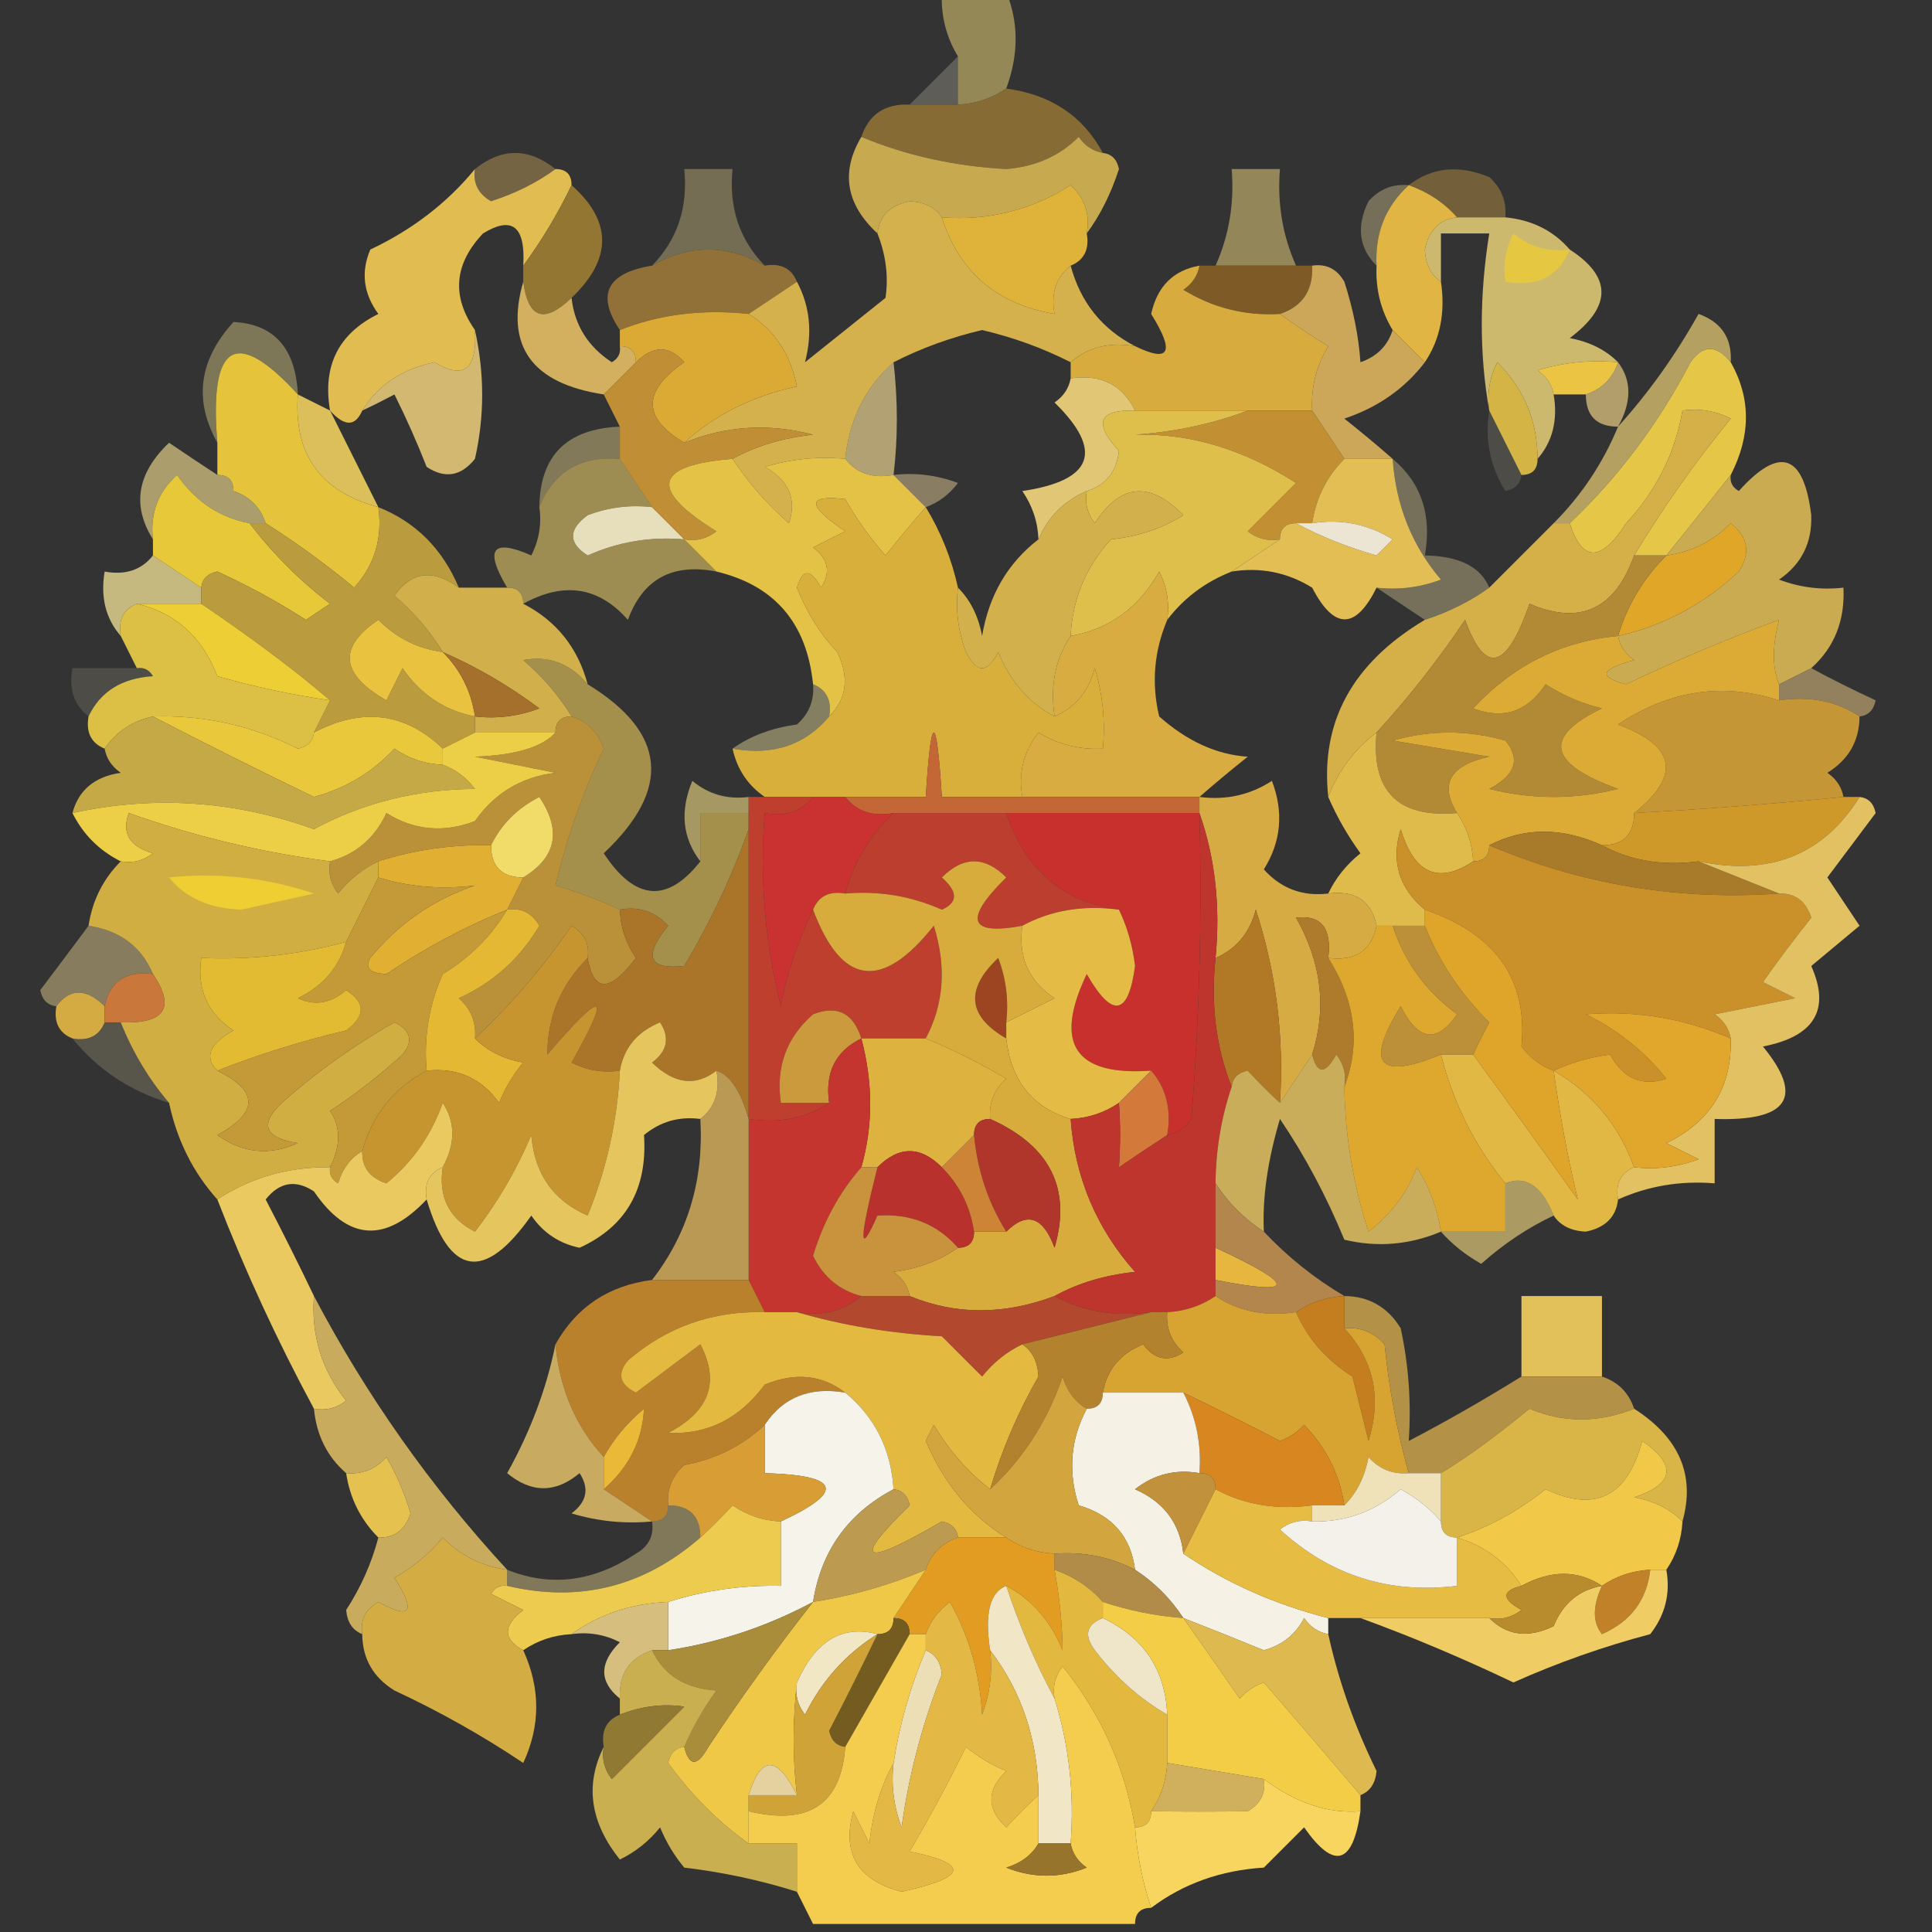 <?xml version="1.0" encoding="UTF-8"?>
<!DOCTYPE svg PUBLIC "-//W3C//DTD SVG 1.1//EN" "http://www.w3.org/Graphics/SVG/1.1/DTD/svg11.dtd">
<svg xmlns="http://www.w3.org/2000/svg" version="1.1" width="120px" height="120px" style="shape-rendering:geometricPrecision; text-rendering:geometricPrecision; image-rendering:optimizeQuality; fill-rule:evenodd; clip-rule:evenodd" xmlns:xlink="http://www.w3.org/1999/xlink">
<rect width="100%" height="100%" fill="#333333" stroke="none"/>
<g><path style="opacity:0.561" fill="#e0cd73" d="M 58.5,-0.5 C 59.833,-0.5 61.167,-0.5 62.5,-0.5C 63.275,1.388 63.275,3.388 62.5,5.5C 61.609,6.11 60.609,6.443 59.5,6.5C 59.5,5.5 59.5,4.5 59.5,3.5C 58.766,2.292 58.433,0.959 58.5,-0.5 Z"/></g>
<g><path style="opacity:0.271" fill="#d2d0be" d="M 59.5,3.5 C 59.5,4.5 59.5,5.5 59.5,6.5C 58.5,6.5 57.5,6.5 56.5,6.5C 57.5,5.5 58.5,4.5 59.5,3.5 Z"/></g>
<g><path style="opacity:1" fill="#866b35" d="M 62.5,5.5 C 65.267,5.87 67.267,7.204 68.5,9.5C 67.883,9.389 67.383,9.056 67,8.5C 65.82,9.684 64.32,10.351 62.5,10.5C 59.263,10.322 56.263,9.655 53.5,8.5C 53.973,7.094 54.973,6.427 56.5,6.5C 57.5,6.5 58.5,6.5 59.5,6.5C 60.609,6.443 61.609,6.11 62.5,5.5 Z"/></g>
<g><path style="opacity:1" fill="#756443" d="M 34.5,10.5 C 33.359,11.339 32.026,12.006 30.5,12.5C 29.703,12.043 29.369,11.376 29.5,10.5C 31.167,9.167 32.833,9.167 34.5,10.5 Z"/></g>
<g><path style="opacity:1" fill="#c7aa50" d="M 53.5,8.5 C 56.263,9.655 59.263,10.322 62.5,10.5C 64.32,10.351 65.82,9.684 67,8.5C 67.383,9.056 67.883,9.389 68.5,9.5C 69.043,9.56 69.376,9.893 69.5,10.5C 69.006,12.025 68.339,13.359 67.5,14.5C 67.719,13.325 67.386,12.325 66.5,11.5C 64.057,13.055 61.39,13.722 58.5,13.5C 58.083,12.876 57.416,12.543 56.5,12.5C 55.287,12.747 54.62,13.414 54.5,14.5C 52.539,12.68 52.206,10.68 53.5,8.5 Z"/></g>
<g><path style="opacity:1" fill="#735f3a" d="M 87.5,11.5 C 88.946,10.387 90.613,10.22 92.5,11C 93.252,11.671 93.586,12.504 93.5,13.5C 92.5,13.5 91.5,13.5 90.5,13.5C 89.71,12.599 88.71,11.932 87.5,11.5 Z"/></g>
<g><path style="opacity:0.58" fill="#dac375" d="M 80.5,16.5 C 78.833,16.5 77.167,16.5 75.5,16.5C 76.341,14.621 76.675,12.621 76.5,10.5C 77.5,10.5 78.5,10.5 79.5,10.5C 79.325,12.621 79.659,14.621 80.5,16.5 Z"/></g>
<g><path style="opacity:0.388" fill="#dece95" d="M 87.5,11.5 C 86.058,12.819 85.391,14.486 85.5,16.5C 84.402,15.399 84.235,14.066 85,12.5C 85.671,11.748 86.504,11.414 87.5,11.5 Z"/></g>
<g><path style="opacity:0.416" fill="#d0be81" d="M 47.5,16.5 C 45.167,15.167 42.833,15.167 40.5,16.5C 42.075,14.886 42.741,12.886 42.5,10.5C 43.5,10.5 44.5,10.5 45.5,10.5C 45.259,12.886 45.925,14.886 47.5,16.5 Z"/></g>
<g><path style="opacity:1" fill="#dfb33a" d="M 67.5,14.5 C 67.672,15.492 67.338,16.158 66.5,16.5C 65.596,17.209 65.263,18.209 65.5,19.5C 61.905,18.888 59.572,16.888 58.5,13.5C 61.39,13.722 64.057,13.055 66.5,11.5C 67.386,12.325 67.719,13.325 67.5,14.5 Z"/></g>
<g><path style="opacity:1" fill="#e0bc51" d="M 29.5,10.5 C 29.369,11.376 29.703,12.043 30.5,12.5C 32.026,12.006 33.359,11.339 34.5,10.5C 35.167,10.5 35.5,10.833 35.5,11.5C 34.64,13.288 33.64,14.954 32.5,16.5C 32.646,14.058 31.813,13.391 30,14.5C 28.204,16.402 28.037,18.402 29.5,20.5C 29.646,22.942 28.813,23.609 27,22.5C 24.974,22.915 23.474,23.915 22.5,25.5C 22.062,26.506 21.396,26.506 20.5,25.5C 20.022,22.722 21.022,20.722 23.5,19.5C 22.572,18.232 22.405,16.899 23,15.5C 25.606,14.27 27.773,12.604 29.5,10.5 Z"/></g>
<g><path style="opacity:1" fill="#947633" d="M 35.5,11.5 C 38.034,13.75 38.034,16.084 35.5,18.5C 33.804,20.129 32.804,19.796 32.5,17.5C 32.5,17.167 32.5,16.833 32.5,16.5C 33.64,14.954 34.64,13.288 35.5,11.5 Z"/></g>
<g><path style="opacity:1" fill="#e1b543" d="M 87.5,11.5 C 88.71,11.932 89.71,12.599 90.5,13.5C 89.414,13.62 88.747,14.287 88.5,15.5C 88.543,16.416 88.876,17.083 89.5,17.5C 89.784,19.415 89.451,21.081 88.5,22.5C 87.833,21.833 87.167,21.167 86.5,20.5C 85.766,19.292 85.433,17.959 85.5,16.5C 85.391,14.486 86.058,12.819 87.5,11.5 Z"/></g>
<g><path style="opacity:1" fill="#7d5a26" d="M 74.5,16.5 C 74.833,16.5 75.167,16.5 75.5,16.5C 77.167,16.5 78.833,16.5 80.5,16.5C 80.833,16.5 81.167,16.5 81.5,16.5C 81.573,18.027 80.906,19.027 79.5,19.5C 77.345,19.628 75.345,19.128 73.5,18C 74.056,17.617 74.389,17.117 74.5,16.5 Z"/></g>
<g><path style="opacity:1" fill="#ccb96e" d="M 90.5,13.5 C 91.5,13.5 92.5,13.5 93.5,13.5C 95.153,13.66 96.486,14.326 97.5,15.5C 100.124,17.198 100.124,19.031 97.5,21C 98.737,21.232 99.737,21.732 100.5,22.5C 98.801,22.34 97.134,22.506 95.5,23C 96.056,23.383 96.389,23.883 96.5,24.5C 96.768,26.099 96.434,27.432 95.5,28.5C 95.496,26.158 94.662,24.158 93,22.5C 92.517,23.448 92.35,24.448 92.5,25.5C 91.881,22.023 91.881,18.356 92.5,14.5C 91.5,14.5 90.5,14.5 89.5,14.5C 89.5,15.5 89.5,16.5 89.5,17.5C 88.876,17.083 88.543,16.416 88.5,15.5C 88.747,14.287 89.414,13.62 90.5,13.5 Z"/></g>
<g><path style="opacity:1" fill="#e6c741" d="M 97.5,15.5 C 96.817,17.177 95.483,17.843 93.5,17.5C 93.35,16.448 93.517,15.448 94,14.5C 95.011,15.337 96.178,15.67 97.5,15.5 Z"/></g>
<g><path style="opacity:1" fill="#917137" d="M 47.5,16.5 C 48.492,16.328 49.158,16.662 49.5,17.5C 48.5,18.167 47.5,18.833 46.5,19.5C 43.615,19.194 40.948,19.527 38.5,20.5C 37.024,18.291 37.691,16.958 40.5,16.5C 42.833,15.167 45.167,15.167 47.5,16.5 Z"/></g>
<g><path style="opacity:0.518" fill="#c2b378" d="M 18.5,24.5 C 14.648,20.287 12.982,21.287 13.5,27.5C 12.021,24.857 12.354,22.357 14.5,20C 17.031,20.128 18.365,21.628 18.5,24.5 Z"/></g>
<g><path style="opacity:1" fill="#d3b060" d="M 32.5,17.5 C 32.804,19.796 33.804,20.129 35.5,18.5C 35.685,20.196 36.519,21.529 38,22.5C 38.399,22.272 38.565,21.938 38.5,21.5C 39.167,21.5 39.5,21.833 39.5,22.5C 38.833,23.167 38.167,23.833 37.5,24.5C 33.019,23.815 31.352,21.482 32.5,17.5 Z"/></g>
<g><path style="opacity:0.978" fill="#d7b44d" d="M 58.5,13.5 C 59.572,16.888 61.905,18.888 65.5,19.5C 65.263,18.209 65.596,17.209 66.5,16.5C 67.111,18.775 68.445,20.441 70.5,21.5C 68.901,21.232 67.568,21.566 66.5,22.5C 64.772,21.621 62.939,20.954 61,20.5C 59.061,20.954 57.228,21.621 55.5,22.5C 53.755,24.033 52.755,26.033 52.5,28.5C 50.801,28.34 49.134,28.506 47.5,29C 49.007,29.837 49.507,31.004 49,32.5C 47.624,31.295 46.458,29.962 45.5,28.5C 46.952,27.698 48.618,27.198 50.5,27C 47.739,26.278 45.073,26.445 42.5,27.5C 44.364,25.782 46.697,24.615 49.5,24C 49.085,21.974 48.085,20.474 46.5,19.5C 47.5,18.833 48.5,18.167 49.5,17.5C 50.309,19.013 50.476,20.68 50,22.5C 51.667,21.167 53.333,19.833 55,18.5C 55.195,17.181 55.028,15.847 54.5,14.5C 54.62,13.414 55.287,12.747 56.5,12.5C 57.416,12.543 58.083,12.876 58.5,13.5 Z"/></g>
<g><path style="opacity:1" fill="#ecc444" d="M 100.5,22.5 C 100.167,23.5 99.5,24.167 98.5,24.5C 97.833,24.5 97.167,24.5 96.5,24.5C 96.389,23.883 96.056,23.383 95.5,23C 97.134,22.506 98.801,22.34 100.5,22.5 Z"/></g>
<g><path style="opacity:0.896" fill="#e4c877" d="M 29.5,20.5 C 30.098,23.201 30.098,25.868 29.5,28.5C 28.635,29.583 27.635,29.749 26.5,29C 25.91,27.491 25.244,25.991 24.5,24.5C 23.817,24.863 23.15,25.196 22.5,25.5C 23.474,23.915 24.974,22.915 27,22.5C 28.813,23.609 29.646,22.942 29.5,20.5 Z"/></g>
<g><path style="opacity:1" fill="#d7ab3d" d="M 74.5,16.5 C 74.389,17.117 74.056,17.617 73.5,18C 75.345,19.128 77.345,19.628 79.5,19.5C 80.398,20.158 81.398,20.824 82.5,21.5C 81.754,22.736 81.421,24.07 81.5,25.5C 80.167,25.5 78.833,25.5 77.5,25.5C 75.167,25.5 72.833,25.5 70.5,25.5C 69.713,23.896 68.38,23.229 66.5,23.5C 66.5,23.167 66.5,22.833 66.5,22.5C 67.568,21.566 68.901,21.232 70.5,21.5C 72.655,22.552 72.988,21.886 71.5,19.5C 71.879,17.787 72.879,16.787 74.5,16.5 Z"/></g>
<g><path style="opacity:1" fill="#cda759" d="M 81.5,16.5 C 82.376,16.369 83.043,16.703 83.5,17.5C 84.057,19.235 84.39,20.902 84.5,22.5C 85.522,22.145 86.189,21.478 86.5,20.5C 87.167,21.167 87.833,21.833 88.5,22.5C 87.251,24.136 85.584,25.303 83.5,26C 84.571,26.852 85.571,27.685 86.5,28.5C 85.5,28.5 84.5,28.5 83.5,28.5C 82.833,27.5 82.167,26.5 81.5,25.5C 81.421,24.07 81.754,22.736 82.5,21.5C 81.398,20.824 80.398,20.158 79.5,19.5C 80.906,19.027 81.573,18.027 81.5,16.5 Z"/></g>
<g><path style="opacity:1" fill="#d3b444" d="M 95.5,28.5 C 95.5,29.167 95.167,29.5 94.5,29.5C 93.833,28.167 93.167,26.833 92.5,25.5C 92.35,24.448 92.517,23.448 93,22.5C 94.662,24.158 95.496,26.158 95.5,28.5 Z"/></g>
<g><path style="opacity:1" fill="#e5c33b" d="M 18.5,24.5 C 18.226,28.202 19.892,30.535 23.5,31.5C 23.769,33.429 23.269,35.095 22,36.5C 20.226,35.035 18.392,33.702 16.5,32.5C 16.167,31.5 15.5,30.833 14.5,30.5C 14.5,29.833 14.167,29.5 13.5,29.5C 13.5,28.833 13.5,28.167 13.5,27.5C 12.982,21.287 14.648,20.287 18.5,24.5 Z"/></g>
<g><path style="opacity:1" fill="#daaa34" d="M 46.5,19.5 C 48.085,20.474 49.085,21.974 49.5,24C 46.697,24.615 44.364,25.782 42.5,27.5C 39.891,25.955 39.891,24.288 42.5,22.5C 41.575,21.438 40.575,21.438 39.5,22.5C 39.5,21.833 39.167,21.5 38.5,21.5C 38.5,21.167 38.5,20.833 38.5,20.5C 40.948,19.527 43.615,19.194 46.5,19.5 Z"/></g>
<g><path style="opacity:0.725" fill="#e2cc8b" d="M 55.5,22.5 C 55.772,24.895 55.772,27.229 55.5,29.5C 54.209,29.737 53.209,29.404 52.5,28.5C 52.755,26.033 53.755,24.033 55.5,22.5 Z"/></g>
<g><path style="opacity:0.784" fill="#d3bb7a" d="M 100.5,22.5 C 101.354,23.632 101.354,24.965 100.5,26.5C 99.167,26.5 98.5,25.833 98.5,24.5C 99.5,24.167 100.167,23.5 100.5,22.5 Z"/></g>
<g><path style="opacity:1" fill="#e0c675" d="M 66.5,23.5 C 68.38,23.229 69.713,23.896 70.5,25.5C 68.236,25.441 67.902,26.274 69.5,28C 69.361,29.301 68.695,30.134 67.5,30.5C 66.1,31.1 65.1,32.1 64.5,33.5C 64.461,32.417 64.127,31.417 63.5,30.5C 67.903,29.843 68.57,28.01 65.5,25C 66.056,24.617 66.389,24.117 66.5,23.5 Z"/></g>
<g><path style="opacity:1" fill="#c38f33" d="M 77.5,25.5 C 78.833,25.5 80.167,25.5 81.5,25.5C 82.167,26.5 82.833,27.5 83.5,28.5C 82.4,29.605 81.733,30.938 81.5,32.5C 81.167,32.5 80.833,32.5 80.5,32.5C 79.833,32.5 79.5,32.833 79.5,33.5C 78.761,33.631 78.094,33.464 77.5,33C 78.5,32 79.5,31 80.5,30C 77.242,27.905 73.909,26.905 70.5,27C 73.036,26.814 75.369,26.314 77.5,25.5 Z"/></g>
<g><path style="opacity:1" fill="#dcbe5a" d="M 18.5,24.5 C 19.167,24.833 19.833,25.167 20.5,25.5C 21.5,27.5 22.5,29.5 23.5,31.5C 19.892,30.535 18.226,28.202 18.5,24.5 Z"/></g>
<g><path style="opacity:0.596" fill="#b7a872" d="M 38.5,26.5 C 38.5,27.167 38.5,27.833 38.5,28.5C 36.041,28.31 34.374,29.31 33.5,31.5C 33.537,28.298 35.203,26.632 38.5,26.5 Z"/></g>
<g><path style="opacity:1" fill="#dfbf4b" d="M 70.5,25.5 C 72.833,25.5 75.167,25.5 77.5,25.5C 75.369,26.314 73.036,26.814 70.5,27C 73.909,26.905 77.242,27.905 80.5,30C 79.5,31 78.5,32 77.5,33C 78.094,33.464 78.761,33.631 79.5,33.5C 78.5,34.167 77.5,34.833 76.5,35.5C 74.859,36.147 73.526,37.147 72.5,38.5C 72.65,37.448 72.483,36.448 72,35.5C 70.743,37.746 68.91,39.079 66.5,39.5C 66.608,37.217 67.441,35.217 69,33.5C 70.692,33.324 72.192,32.824 73.5,32C 71.422,29.866 69.588,30.032 68,32.5C 67.536,31.906 67.369,31.239 67.5,30.5C 68.695,30.134 69.361,29.301 69.5,28C 67.902,26.274 68.236,25.441 70.5,25.5 Z"/></g>
<g><path style="opacity:1" fill="#e6c647" d="M 107.5,22.5 C 108.756,24.726 108.756,27.059 107.5,29.5C 106.197,31.142 104.864,32.809 103.5,34.5C 102.833,34.5 102.167,34.5 101.5,34.5C 103.28,31.546 105.28,28.713 107.5,26C 106.552,25.517 105.552,25.351 104.5,25.5C 104.046,28.14 102.879,30.473 101,32.5C 99.445,34.927 98.279,34.927 97.5,32.5C 100.521,29.634 103.021,26.3 105,22.5C 105.77,21.402 106.603,21.402 107.5,22.5 Z"/></g>
<g><path style="opacity:0.886" fill="#baab73" d="M 13.5,29.5 C 14.167,29.5 14.5,29.833 14.5,30.5C 15.5,30.833 16.167,31.5 16.5,32.5C 16.167,32.5 15.833,32.5 15.5,32.5C 13.629,32.141 12.129,31.141 11,29.5C 9.812,30.563 9.312,31.897 9.5,33.5C 8.181,31.395 8.514,29.395 10.5,27.5C 11.518,28.192 12.518,28.859 13.5,29.5 Z"/></g>
<g><path style="opacity:0.518" fill="#d8c190" d="M 55.5,29.5 C 56.873,29.343 58.207,29.51 59.5,30C 58.956,30.717 58.289,31.217 57.5,31.5C 56.833,30.833 56.167,30.167 55.5,29.5 Z"/></g>
<g><path style="opacity:0.149" fill="#ece0b5" d="M 92.5,25.5 C 93.167,26.833 93.833,28.167 94.5,29.5C 94.44,30.043 94.107,30.376 93.5,30.5C 92.548,28.955 92.215,27.288 92.5,25.5 Z"/></g>
<g><path style="opacity:1" fill="#e2be55" d="M 83.5,28.5 C 84.5,28.5 85.5,28.5 86.5,28.5C 86.7,31.386 87.7,33.886 89.5,36C 88.207,36.49 86.873,36.657 85.5,36.5C 84.198,39.125 82.865,39.125 81.5,36.5C 79.955,35.548 78.288,35.215 76.5,35.5C 77.5,34.833 78.5,34.167 79.5,33.5C 79.5,32.833 79.833,32.5 80.5,32.5C 81.997,33.306 83.664,33.972 85.5,34.5C 85.833,34.167 86.167,33.833 86.5,33.5C 84.955,32.548 83.288,32.215 81.5,32.5C 81.733,30.938 82.4,29.605 83.5,28.5 Z"/></g>
<g><path style="opacity:0.804" fill="#d3bc6c" d="M 107.5,22.5 C 106.603,21.402 105.77,21.402 105,22.5C 103.021,26.3 100.521,29.634 97.5,32.5C 97.167,32.5 96.833,32.5 96.5,32.5C 98.225,30.772 99.559,28.772 100.5,26.5C 102.39,24.41 104.057,22.076 105.5,19.5C 106.919,20.005 107.585,21.005 107.5,22.5 Z"/></g>
<g><path style="opacity:1" fill="#e7debb" d="M 40.5,31.5 C 41.167,32.167 41.833,32.833 42.5,33.5C 40.409,33.318 38.409,33.652 36.5,34.5C 35.289,33.726 35.289,32.893 36.5,32C 37.793,31.51 39.127,31.343 40.5,31.5 Z"/></g>
<g><path style="opacity:1" fill="#c08f35" d="M 42.5,27.5 C 45.073,26.445 47.739,26.278 50.5,27C 48.618,27.198 46.952,27.698 45.5,28.5C 40.615,28.896 40.282,30.396 44.5,33C 43.906,33.464 43.239,33.631 42.5,33.5C 41.833,32.833 41.167,32.167 40.5,31.5C 39.833,30.5 39.167,29.5 38.5,28.5C 38.5,27.833 38.5,27.167 38.5,26.5C 38.167,25.833 37.833,25.167 37.5,24.5C 38.167,23.833 38.833,23.167 39.5,22.5C 40.575,21.438 41.575,21.438 42.5,22.5C 39.891,24.288 39.891,25.955 42.5,27.5 Z"/></g>
<g><path style="opacity:1" fill="#e4c246" d="M 45.5,28.5 C 46.458,29.962 47.624,31.295 49,32.5C 49.507,31.004 49.007,29.837 47.5,29C 49.134,28.506 50.801,28.34 52.5,28.5C 53.209,29.404 54.209,29.737 55.5,29.5C 56.167,30.167 56.833,30.833 57.5,31.5C 56.685,32.429 55.852,33.429 55,34.5C 54.044,33.421 53.211,32.255 52.5,31C 50.095,30.719 50.095,31.385 52.5,33C 51.833,33.333 51.167,33.667 50.5,34C 51.451,34.718 51.617,35.551 51,36.5C 50.346,35.304 49.846,35.304 49.5,36.5C 50.083,38.002 50.916,39.335 52,40.5C 52.765,42.066 52.598,43.399 51.5,44.5C 51.672,43.508 51.338,42.842 50.5,42.5C 50.113,38.697 48.113,36.364 44.5,35.5C 43.833,34.833 43.167,34.167 42.5,33.5C 43.239,33.631 43.906,33.464 44.5,33C 40.282,30.396 40.615,28.896 45.5,28.5 Z"/></g>
<g><path style="opacity:1" fill="#ece5d4" d="M 80.5,32.5 C 80.833,32.5 81.167,32.5 81.5,32.5C 83.288,32.215 84.955,32.548 86.5,33.5C 86.167,33.833 85.833,34.167 85.5,34.5C 83.664,33.972 81.997,33.306 80.5,32.5 Z"/></g>
<g><path style="opacity:0.62" fill="#e0c568" d="M 38.5,28.5 C 39.167,29.5 39.833,30.5 40.5,31.5C 39.127,31.343 37.793,31.51 36.5,32C 35.289,32.893 35.289,33.726 36.5,34.5C 38.409,33.652 40.409,33.318 42.5,33.5C 43.167,34.167 43.833,34.833 44.5,35.5C 41.761,34.965 39.928,35.965 39,38.5C 37.192,36.442 35.025,36.108 32.5,37.5C 32.5,36.833 32.167,36.5 31.5,36.5C 30.073,34.1 30.573,33.433 33,34.5C 33.483,33.552 33.65,32.552 33.5,31.5C 34.374,29.31 36.041,28.31 38.5,28.5 Z"/></g>
<g><path style="opacity:1" fill="#dfa628" d="M 100.5,39.5 C 101.075,37.589 102.075,35.922 103.5,34.5C 105.044,34.297 106.378,33.63 107.5,32.5C 108.583,33.365 108.749,34.365 108,35.5C 105.815,37.54 103.315,38.874 100.5,39.5 Z"/></g>
<g><path style="opacity:1" fill="#c5b980" d="M 9.5,34.5 C 10.5,35.167 11.5,35.833 12.5,36.5C 12.5,36.833 12.5,37.167 12.5,37.5C 11.167,37.5 9.833,37.5 8.5,37.5C 7.662,37.842 7.328,38.508 7.5,39.5C 6.566,38.432 6.232,37.099 6.5,35.5C 7.791,35.737 8.791,35.404 9.5,34.5 Z"/></g>
<g><path style="opacity:1" fill="#e7c839" d="M 15.5,32.5 C 16.94,34.388 18.606,36.055 20.5,37.5C 20,37.833 19.5,38.167 19,38.5C 17.263,37.38 15.429,36.38 13.5,35.5C 12.893,35.624 12.56,35.957 12.5,36.5C 11.5,35.833 10.5,35.167 9.5,34.5C 9.5,34.167 9.5,33.833 9.5,33.5C 9.312,31.897 9.812,30.563 11,29.5C 12.129,31.141 13.629,32.141 15.5,32.5 Z"/></g>
<g><path style="opacity:0.38" fill="#e3d197" d="M 86.5,28.5 C 88.28,29.99 88.947,31.99 88.5,34.5C 90.636,34.538 91.969,35.205 92.5,36.5C 91.329,37.345 89.995,38.011 88.5,38.5C 87.5,37.833 86.5,37.167 85.5,36.5C 86.873,36.657 88.207,36.49 89.5,36C 87.7,33.886 86.7,31.386 86.5,28.5 Z"/></g>
<g><path style="opacity:1" fill="#caab52" d="M 112.5,41.5 C 111.833,41.833 111.167,42.167 110.5,42.5C 110.074,41.472 110.074,40.139 110.5,38.5C 107.338,39.659 104.171,40.992 101,42.5C 99.238,42.056 99.405,41.556 101.5,41C 100.944,40.617 100.611,40.117 100.5,39.5C 103.315,38.874 105.815,37.54 108,35.5C 108.749,34.365 108.583,33.365 107.5,32.5C 106.378,33.63 105.044,34.297 103.5,34.5C 104.864,32.809 106.197,31.142 107.5,29.5C 107.435,29.938 107.601,30.272 108,30.5C 110.531,27.678 112.031,28.178 112.5,32C 112.561,33.711 111.894,35.044 110.5,36C 111.793,36.49 113.127,36.657 114.5,36.5C 114.598,38.553 113.931,40.22 112.5,41.5 Z"/></g>
<g><path style="opacity:1" fill="#ba9b3e" d="M 23.5,31.5 C 25.816,32.422 27.483,34.089 28.5,36.5C 26.897,35.323 25.564,35.489 24.5,37C 25.71,38.039 26.71,39.206 27.5,40.5C 25.956,40.297 24.622,39.63 23.5,38.5C 20.974,40.2 21.14,41.867 24,43.5C 24.333,42.833 24.667,42.167 25,41.5C 26.129,43.141 27.629,44.141 29.5,44.5C 29.5,44.833 29.5,45.167 29.5,45.5C 28.833,45.833 28.167,46.167 27.5,46.5C 25.162,44.257 22.496,43.924 19.5,45.5C 19.833,44.833 20.167,44.167 20.5,43.5C 18.345,41.654 15.678,39.654 12.5,37.5C 12.5,37.167 12.5,36.833 12.5,36.5C 12.56,35.957 12.893,35.624 13.5,35.5C 15.429,36.38 17.263,37.38 19,38.5C 19.5,38.167 20,37.833 20.5,37.5C 18.606,36.055 16.94,34.388 15.5,32.5C 15.833,32.5 16.167,32.5 16.5,32.5C 18.392,33.702 20.226,35.035 22,36.5C 23.269,35.095 23.769,33.429 23.5,31.5 Z"/></g>
<g><path style="opacity:1" fill="#d9af3c" d="M 57.5,31.5 C 58.441,33.05 59.108,34.716 59.5,36.5C 59.343,37.873 59.51,39.207 60,40.5C 60.667,41.833 61.333,41.833 62,40.5C 62.74,42.319 63.907,43.652 65.5,44.5C 66.79,43.942 67.623,42.942 68,41.5C 68.493,43.134 68.66,44.801 68.5,46.5C 67.07,46.579 65.736,46.246 64.5,45.5C 63.571,46.689 63.238,48.022 63.5,49.5C 61.833,49.5 60.167,49.5 58.5,49.5C 58.167,44.167 57.833,44.167 57.5,49.5C 55.833,49.5 54.167,49.5 52.5,49.5C 51.833,49.5 51.167,49.5 50.5,49.5C 49.5,49.5 48.5,49.5 47.5,49.5C 46.449,48.778 45.782,47.778 45.5,46.5C 48.01,46.947 50.01,46.28 51.5,44.5C 52.598,43.399 52.765,42.066 52,40.5C 50.916,39.335 50.083,38.002 49.5,36.5C 49.846,35.304 50.346,35.304 51,36.5C 51.617,35.551 51.451,34.718 50.5,34C 51.167,33.667 51.833,33.333 52.5,33C 50.095,31.385 50.095,30.719 52.5,31C 53.211,32.255 54.044,33.421 55,34.5C 55.852,33.429 56.685,32.429 57.5,31.5 Z"/></g>
<g><path style="opacity:1" fill="#d5b048" d="M 101.5,34.5 C 100.305,37.85 98.138,38.85 95,37.5C 93.582,41.616 92.249,41.949 91,38.5C 89.303,41.02 87.469,43.353 85.5,45.5C 84.122,46.545 83.122,47.878 82.5,49.5C 81.999,44.85 83.999,41.184 88.5,38.5C 89.995,38.011 91.329,37.345 92.5,36.5C 93.833,35.167 95.167,33.833 96.5,32.5C 96.833,32.5 97.167,32.5 97.5,32.5C 98.279,34.927 99.445,34.927 101,32.5C 102.879,30.473 104.046,28.14 104.5,25.5C 105.552,25.351 106.552,25.517 107.5,26C 105.28,28.713 103.28,31.546 101.5,34.5 Z"/></g>
<g><path style="opacity:1" fill="#d2b14d" d="M 67.5,30.5 C 67.369,31.239 67.536,31.906 68,32.5C 69.588,30.032 71.422,29.866 73.5,32C 72.192,32.824 70.692,33.324 69,33.5C 67.441,35.217 66.608,37.217 66.5,39.5C 65.549,40.919 65.216,42.585 65.5,44.5C 63.907,43.652 62.74,42.319 62,40.5C 61.333,41.833 60.667,41.833 60,40.5C 59.51,39.207 59.343,37.873 59.5,36.5C 60.268,37.263 60.768,38.263 61,39.5C 61.424,36.975 62.59,34.975 64.5,33.5C 65.1,32.1 66.1,31.1 67.5,30.5 Z"/></g>
<g><path style="opacity:1" fill="#e9c33f" d="M 27.5,40.5 C 28.601,41.605 29.267,42.938 29.5,44.5C 27.629,44.141 26.129,43.141 25,41.5C 24.667,42.167 24.333,42.833 24,43.5C 21.14,41.867 20.974,40.2 23.5,38.5C 24.622,39.63 25.956,40.297 27.5,40.5 Z"/></g>
<g><path style="opacity:1" fill="#d1af4a" d="M 28.5,36.5 C 29.5,36.5 30.5,36.5 31.5,36.5C 32.167,36.5 32.5,36.833 32.5,37.5C 34.555,38.559 35.889,40.225 36.5,42.5C 35.399,41.2 34.066,40.7 32.5,41C 33.71,42.039 34.71,43.206 35.5,44.5C 34.833,44.5 34.5,44.833 34.5,45.5C 32.833,45.5 31.167,45.5 29.5,45.5C 29.5,45.167 29.5,44.833 29.5,44.5C 30.873,44.657 32.207,44.49 33.5,44C 31.595,42.579 29.595,41.412 27.5,40.5C 26.71,39.206 25.71,38.039 24.5,37C 25.564,35.489 26.897,35.323 28.5,36.5 Z"/></g>
<g><path style="opacity:0.169" fill="#d8ccae" d="M 8.5,41.5 C 8.938,41.435 9.272,41.601 9.5,42C 7.563,42.122 6.23,42.955 5.5,44.5C 4.596,43.791 4.263,42.791 4.5,41.5C 5.833,41.5 7.167,41.5 8.5,41.5 Z"/></g>
<g><path style="opacity:1" fill="#eece35" d="M 8.5,37.5 C 9.833,37.5 11.167,37.5 12.5,37.5C 15.678,39.654 18.345,41.654 20.5,43.5C 18.146,43.162 15.813,42.662 13.5,42C 12.556,39.554 10.889,38.054 8.5,37.5 Z"/></g>
<g><path style="opacity:0.741" fill="#b39d6b" d="M 112.5,41.5 C 113.718,42.161 115.051,42.828 116.5,43.5C 116.376,44.107 116.043,44.44 115.5,44.5C 114.081,43.549 112.415,43.215 110.5,43.5C 110.5,43.167 110.5,42.833 110.5,42.5C 111.167,42.167 111.833,41.833 112.5,41.5 Z"/></g>
<g><path style="opacity:1" fill="#a4702b" d="M 27.5,40.5 C 29.595,41.412 31.595,42.579 33.5,44C 32.207,44.49 30.873,44.657 29.5,44.5C 29.267,42.938 28.601,41.605 27.5,40.5 Z"/></g>
<g><path style="opacity:1" fill="#dcc046" d="M 8.5,37.5 C 10.889,38.054 12.556,39.554 13.5,42C 15.813,42.662 18.146,43.162 20.5,43.5C 20.167,44.167 19.833,44.833 19.5,45.5C 19.44,46.043 19.107,46.376 18.5,46.5C 15.667,45.067 12.667,44.4 9.5,44.5C 8.222,44.782 7.222,45.449 6.5,46.5C 5.662,46.158 5.328,45.492 5.5,44.5C 6.23,42.955 7.563,42.122 9.5,42C 9.272,41.601 8.938,41.435 8.5,41.5C 8.167,40.833 7.833,40.167 7.5,39.5C 7.328,38.508 7.662,37.842 8.5,37.5 Z"/></g>
<g><path style="opacity:1" fill="#e9c83b" d="M 9.5,44.5 C 12.667,44.4 15.667,45.067 18.5,46.5C 19.107,46.376 19.44,46.043 19.5,45.5C 22.496,43.924 25.162,44.257 27.5,46.5C 27.5,46.833 27.5,47.167 27.5,47.5C 26.417,47.461 25.417,47.127 24.5,46.5C 23.12,47.976 21.453,48.976 19.5,49.5C 16.045,47.828 12.711,46.161 9.5,44.5 Z"/></g>
<g><path style="opacity:0.549" fill="#c6bd88" d="M 50.5,42.5 C 51.338,42.842 51.672,43.508 51.5,44.5C 50.01,46.28 48.01,46.947 45.5,46.5C 46.608,45.71 47.942,45.21 49.5,45C 50.252,44.329 50.586,43.496 50.5,42.5 Z"/></g>
<g><path style="opacity:1" fill="#d8ac41" d="M 72.5,38.5 C 71.677,40.455 71.51,42.455 72,44.5C 73.741,46.042 75.574,46.876 77.5,47C 76.429,47.852 75.429,48.685 74.5,49.5C 70.833,49.5 67.167,49.5 63.5,49.5C 63.238,48.022 63.571,46.689 64.5,45.5C 65.736,46.246 67.07,46.579 68.5,46.5C 68.66,44.801 68.493,43.134 68,41.5C 67.623,42.942 66.79,43.942 65.5,44.5C 65.216,42.585 65.549,40.919 66.5,39.5C 68.91,39.079 70.743,37.746 72,35.5C 72.483,36.448 72.65,37.448 72.5,38.5 Z"/></g>
<g><path style="opacity:1" fill="#c59635" d="M 110.5,43.5 C 112.415,43.215 114.081,43.549 115.5,44.5C 115.489,46.017 114.823,47.184 113.5,48C 114.056,48.383 114.389,48.883 114.5,49.5C 110.176,49.927 105.842,50.261 101.5,50.5C 104.425,48.161 104.092,46.328 100.5,45C 103.679,42.87 107.013,42.37 110.5,43.5 Z"/></g>
<g><path style="opacity:1" fill="#c6a947" d="M 9.5,44.5 C 12.711,46.161 16.045,47.828 19.5,49.5C 21.453,48.976 23.12,47.976 24.5,46.5C 25.417,47.127 26.417,47.461 27.5,47.5C 28.289,47.783 28.956,48.283 29.5,49C 25.892,49.026 22.558,49.859 19.5,51.5C 14.552,49.727 9.552,49.393 4.5,50.5C 4.881,49.069 5.881,48.236 7.5,48C 6.944,47.617 6.611,47.117 6.5,46.5C 7.222,45.449 8.222,44.782 9.5,44.5 Z"/></g>
<g><path style="opacity:1" fill="#b28935" d="M 101.5,34.5 C 102.167,34.5 102.833,34.5 103.5,34.5C 102.075,35.922 101.075,37.589 100.5,39.5C 96.979,39.83 93.979,41.33 91.5,44C 93.367,44.711 94.867,44.211 96,42.5C 97.067,43.191 98.234,43.691 99.5,44C 95.815,45.761 96.148,47.428 100.5,49C 97.833,49.667 95.167,49.667 92.5,49C 94.125,48.148 94.458,47.148 93.5,46C 91.167,45.333 88.833,45.333 86.5,46C 88.5,46.333 90.5,46.667 92.5,47C 90.061,47.533 89.395,48.7 90.5,50.5C 86.828,50.817 85.162,49.151 85.5,45.5C 87.469,43.353 89.303,41.02 91,38.5C 92.249,41.949 93.582,41.616 95,37.5C 98.138,38.85 100.305,37.85 101.5,34.5 Z"/></g>
<g><path style="opacity:1" fill="#dcab35" d="M 110.5,42.5 C 110.5,42.833 110.5,43.167 110.5,43.5C 107.013,42.37 103.679,42.87 100.5,45C 104.092,46.328 104.425,48.161 101.5,50.5C 101.5,51.833 100.833,52.5 99.5,52.5C 97.021,51.377 94.688,51.377 92.5,52.5C 92.5,53.167 92.167,53.5 91.5,53.5C 91.443,52.391 91.11,51.391 90.5,50.5C 89.395,48.7 90.061,47.533 92.5,47C 90.5,46.667 88.5,46.333 86.5,46C 88.833,45.333 91.167,45.333 93.5,46C 94.458,47.148 94.125,48.148 92.5,49C 95.167,49.667 97.833,49.667 100.5,49C 96.148,47.428 95.815,45.761 99.5,44C 98.234,43.691 97.067,43.191 96,42.5C 94.867,44.211 93.367,44.711 91.5,44C 93.979,41.33 96.979,39.83 100.5,39.5C 100.611,40.117 100.944,40.617 101.5,41C 99.405,41.556 99.238,42.056 101,42.5C 104.171,40.992 107.338,39.659 110.5,38.5C 110.074,40.139 110.074,41.472 110.5,42.5 Z"/></g>
<g><path style="opacity:1" fill="#ba9139" d="M 34.5,45.5 C 34.5,44.833 34.833,44.5 35.5,44.5C 36.478,44.811 37.145,45.478 37.5,46.5C 36.187,49.248 35.187,52.081 34.5,55C 35.901,55.41 37.234,55.91 38.5,56.5C 38.539,57.583 38.873,58.583 39.5,59.5C 37.872,61.656 36.872,61.656 36.5,59.5C 36.631,58.624 36.297,57.957 35.5,57.5C 33.719,60.091 31.719,62.425 29.5,64.5C 29.586,63.504 29.252,62.671 28.5,62C 30.64,61.027 32.307,59.527 33.5,57.5C 33.043,56.703 32.376,56.369 31.5,56.5C 31.833,55.833 32.167,55.167 32.5,54.5C 34.561,53.249 34.894,51.582 33.5,49.5C 32.145,50.188 31.145,51.188 30.5,52.5C 28.097,52.448 25.764,52.781 23.5,53.5C 22.542,53.953 21.708,54.62 21,55.5C 20.536,54.906 20.369,54.239 20.5,53.5C 22.113,53.056 23.28,52.056 24,50.5C 25.726,51.576 27.559,51.743 29.5,51C 30.716,49.26 32.383,48.26 34.5,48C 32.833,47.667 31.167,47.333 29.5,47C 32.016,46.909 33.682,46.409 34.5,45.5 Z"/></g>
<g><path style="opacity:1" fill="#c46736" d="M 63.5,49.5 C 67.167,49.5 70.833,49.5 74.5,49.5C 74.5,49.833 74.5,50.167 74.5,50.5C 70.5,50.5 66.5,50.5 62.5,50.5C 60.167,50.5 57.833,50.5 55.5,50.5C 54.209,50.737 53.209,50.404 52.5,49.5C 54.167,49.5 55.833,49.5 57.5,49.5C 57.833,44.167 58.167,44.167 58.5,49.5C 60.167,49.5 61.833,49.5 63.5,49.5 Z"/></g>
<g><path style="opacity:1" fill="#edce47" d="M 29.5,45.5 C 31.167,45.5 32.833,45.5 34.5,45.5C 33.682,46.409 32.016,46.909 29.5,47C 31.167,47.333 32.833,47.667 34.5,48C 32.383,48.26 30.716,49.26 29.5,51C 27.559,51.743 25.726,51.576 24,50.5C 23.28,52.056 22.113,53.056 20.5,53.5C 16.233,52.945 12.066,51.945 8,50.5C 7.544,51.744 8.044,52.577 9.5,53C 8.906,53.464 8.239,53.631 7.5,53.5C 6.167,52.833 5.167,51.833 4.5,50.5C 9.552,49.393 14.552,49.727 19.5,51.5C 22.558,49.859 25.892,49.026 29.5,49C 28.956,48.283 28.289,47.783 27.5,47.5C 27.5,47.167 27.5,46.833 27.5,46.5C 28.167,46.167 28.833,45.833 29.5,45.5 Z"/></g>
<g><path style="opacity:1" fill="#c8302e" d="M 62.5,50.5 C 66.5,50.5 70.5,50.5 74.5,50.5C 74.666,56.842 74.499,63.175 74,69.5C 73.617,70.056 73.117,70.389 72.5,70.5C 72.768,68.901 72.434,67.568 71.5,66.5C 66.759,66.839 65.426,64.839 67.5,60.5C 69.085,63.272 70.085,63.106 70.5,60C 70.352,58.744 70.018,57.577 69.5,56.5C 65.997,56.006 63.664,54.006 62.5,50.5 Z"/></g>
<g><path style="opacity:0.706" fill="#d4c276" d="M 46.5,49.5 C 46.5,49.833 46.5,50.167 46.5,50.5C 45.5,50.5 44.5,50.5 43.5,50.5C 43.5,51.5 43.5,52.5 43.5,53.5C 42.387,52.054 42.22,50.387 43,48.5C 44.011,49.337 45.178,49.67 46.5,49.5 Z"/></g>
<g><path style="opacity:1" fill="#ca3232" d="M 50.5,49.5 C 51.167,49.5 51.833,49.5 52.5,49.5C 53.209,50.404 54.209,50.737 55.5,50.5C 54.047,51.849 53.047,53.515 52.5,55.5C 51.508,55.328 50.842,55.662 50.5,56.5C 49.477,58.675 48.81,60.675 48.5,62.5C 47.509,58.555 47.176,54.555 47.5,50.5C 48.791,50.737 49.791,50.404 50.5,49.5 Z"/></g>
<g><path style="opacity:1" fill="#cf9929" d="M 114.5,49.5 C 114.833,49.5 115.167,49.5 115.5,49.5C 113.263,53.093 109.93,54.426 105.5,53.5C 103.265,53.795 101.265,53.461 99.5,52.5C 100.833,52.5 101.5,51.833 101.5,50.5C 105.842,50.261 110.176,49.927 114.5,49.5 Z"/></g>
<g><path style="opacity:1" fill="#f1dc69" d="M 32.5,54.5 C 31.167,54.5 30.5,53.833 30.5,52.5C 31.145,51.188 32.145,50.188 33.5,49.5C 34.894,51.582 34.561,53.249 32.5,54.5 Z"/></g>
<g><path style="opacity:1" fill="#bc3e2f" d="M 55.5,50.5 C 57.833,50.5 60.167,50.5 62.5,50.5C 63.664,54.006 65.997,56.006 69.5,56.5C 67.265,56.205 65.265,56.539 63.5,57.5C 60.172,58.121 59.839,57.121 62.5,54.5C 61.167,53.167 59.833,53.167 58.5,54.5C 59.506,55.396 59.506,56.062 58.5,56.5C 56.591,55.652 54.591,55.318 52.5,55.5C 53.047,53.515 54.047,51.849 55.5,50.5 Z"/></g>
<g><path style="opacity:1" fill="#e1b032" d="M 30.5,52.5 C 30.5,53.833 31.167,54.5 32.5,54.5C 32.167,55.167 31.833,55.833 31.5,56.5C 28.906,57.541 26.406,58.874 24,60.5C 22.967,60.452 22.634,60.119 23,59.5C 24.731,57.383 26.898,55.883 29.5,55C 27.398,55.256 25.398,55.089 23.5,54.5C 23.5,54.167 23.5,53.833 23.5,53.5C 25.764,52.781 28.097,52.448 30.5,52.5 Z"/></g>
<g><path style="opacity:1" fill="#dfbb4b" d="M 85.5,45.5 C 85.162,49.151 86.828,50.817 90.5,50.5C 91.11,51.391 91.443,52.391 91.5,53.5C 89.335,54.935 87.835,54.269 87,51.5C 86.387,53.495 86.887,55.162 88.5,56.5C 88.5,56.833 88.5,57.167 88.5,57.5C 87.833,57.5 87.167,57.5 86.5,57.5C 86.167,57.5 85.833,57.5 85.5,57.5C 85.179,55.952 84.179,55.285 82.5,55.5C 82.953,54.542 83.62,53.708 84.5,53C 83.695,51.887 83.028,50.721 82.5,49.5C 83.122,47.878 84.122,46.545 85.5,45.5 Z"/></g>
<g><path style="opacity:1" fill="#a87b2a" d="M 92.5,52.5 C 94.688,51.377 97.021,51.377 99.5,52.5C 101.265,53.461 103.265,53.795 105.5,53.5C 107.167,54.167 108.833,54.833 110.5,55.5C 104.226,55.941 98.226,54.941 92.5,52.5 Z"/></g>
<g><path style="opacity:0.675" fill="#dabb56" d="M 36.5,42.5 C 41.404,45.502 41.737,49.002 37.5,53C 39.442,55.949 41.442,56.115 43.5,53.5C 43.5,52.5 43.5,51.5 43.5,50.5C 44.5,50.5 45.5,50.5 46.5,50.5C 46.5,50.833 46.5,51.167 46.5,51.5C 45.486,54.389 44.152,57.222 42.5,60C 40.275,60.239 39.942,59.405 41.5,57.5C 40.675,56.614 39.675,56.281 38.5,56.5C 37.234,55.91 35.901,55.41 34.5,55C 35.187,52.081 36.187,49.248 37.5,46.5C 37.145,45.478 36.478,44.811 35.5,44.5C 34.71,43.206 33.71,42.039 32.5,41C 34.066,40.7 35.399,41.2 36.5,42.5 Z"/></g>
<g><path style="opacity:1" fill="#ca9029" d="M 91.5,53.5 C 92.167,53.5 92.5,53.167 92.5,52.5C 98.226,54.941 104.226,55.941 110.5,55.5C 111.497,55.47 112.164,55.97 112.5,57C 111.318,58.49 110.318,59.823 109.5,61C 110.167,61.333 110.833,61.667 111.5,62C 109.833,62.333 108.167,62.667 106.5,63C 107.056,63.383 107.389,63.883 107.5,64.5C 104.594,63.249 101.594,62.749 98.5,63C 100.455,63.953 102.122,65.287 103.5,67C 102.004,67.507 100.837,67.007 100,65.5C 98.791,65.653 97.625,65.986 96.5,66.5C 95.711,66.217 95.044,65.717 94.5,65C 94.903,60.843 92.903,58.01 88.5,56.5C 86.887,55.162 86.387,53.495 87,51.5C 87.835,54.269 89.335,54.935 91.5,53.5 Z"/></g>
<g><path style="opacity:1" fill="#d6ab44" d="M 82.5,55.5 C 84.179,55.285 85.179,55.952 85.5,57.5C 85.179,59.048 84.179,59.715 82.5,59.5C 82.728,57.645 82.061,56.812 80.5,57C 82.082,59.782 82.416,62.616 81.5,65.5C 80.833,66.5 80.167,67.5 79.5,68.5C 79.766,64.395 79.266,60.395 78,56.5C 77.623,57.942 76.79,58.942 75.5,59.5C 75.81,56.287 75.477,53.287 74.5,50.5C 74.5,50.167 74.5,49.833 74.5,49.5C 76.144,49.714 77.644,49.38 79,48.5C 79.743,50.441 79.576,52.274 78.5,54C 79.563,55.188 80.897,55.688 82.5,55.5 Z"/></g>
<g><path style="opacity:1" fill="#d1ae42" d="M 20.5,53.5 C 20.369,54.239 20.536,54.906 21,55.5C 21.708,54.62 22.542,53.953 23.5,53.5C 23.5,53.833 23.5,54.167 23.5,54.5C 22.833,55.833 22.167,57.167 21.5,58.5C 18.57,59.299 15.57,59.632 12.5,59.5C 12.227,61.451 12.893,62.951 14.5,64C 13.001,64.838 12.668,65.671 13.5,66.5C 16.071,67.762 16.071,69.096 13.5,70.5C 15.075,71.631 16.741,71.797 18.5,71C 16.431,70.676 16.098,69.843 17.5,68.5C 19.657,66.588 21.991,64.921 24.5,63.5C 25.521,64.002 25.688,64.668 25,65.5C 23.59,66.787 22.09,67.954 20.5,69C 21.171,69.986 21.171,71.153 20.5,72.5C 17.924,72.468 15.591,73.135 13.5,74.5C 11.992,72.819 10.992,70.819 10.5,68.5C 9.241,67.021 8.241,65.354 7.5,63.5C 10.248,63.598 10.914,62.598 9.5,60.5C 8.789,58.799 7.455,57.799 5.5,57.5C 5.733,55.938 6.4,54.605 7.5,53.5C 8.239,53.631 8.906,53.464 9.5,53C 8.044,52.577 7.544,51.744 8,50.5C 12.066,51.945 16.233,52.945 20.5,53.5 Z"/></g>
<g><path style="opacity:1" fill="#eece33" d="M 10.5,54.5 C 13.572,54.183 16.572,54.516 19.5,55.5C 18,55.833 16.5,56.167 15,56.5C 13.014,56.431 11.514,55.765 10.5,54.5 Z"/></g>
<g><path style="opacity:1" fill="#c49937" d="M 23.5,54.5 C 25.398,55.089 27.398,55.256 29.5,55C 26.898,55.883 24.731,57.383 23,59.5C 22.634,60.119 22.967,60.452 24,60.5C 26.406,58.874 28.906,57.541 31.5,56.5C 30.521,58.145 29.188,59.479 27.5,60.5C 26.652,62.409 26.318,64.409 26.5,66.5C 24.457,67.579 23.124,69.246 22.5,71.5C 21.778,71.918 21.278,72.584 21,73.5C 20.601,73.272 20.435,72.938 20.5,72.5C 21.171,71.153 21.171,69.986 20.5,69C 22.09,67.954 23.59,66.787 25,65.5C 25.688,64.668 25.521,64.002 24.5,63.5C 21.991,64.921 19.657,66.588 17.5,68.5C 16.098,69.843 16.431,70.676 18.5,71C 16.741,71.797 15.075,71.631 13.5,70.5C 16.071,69.096 16.071,67.762 13.5,66.5C 16.049,65.491 18.715,64.657 21.5,64C 22.711,63.107 22.711,62.274 21.5,61.5C 20.549,62.326 19.549,62.492 18.5,62C 20.063,61.241 21.063,60.074 21.5,58.5C 22.167,57.167 22.833,55.833 23.5,54.5 Z"/></g>
<g><path style="opacity:1" fill="#e5b833" d="M 31.5,56.5 C 32.376,56.369 33.043,56.703 33.5,57.5C 32.307,59.527 30.64,61.027 28.5,62C 29.252,62.671 29.586,63.504 29.5,64.5C 30.262,65.268 31.262,65.768 32.5,66C 31.874,66.75 31.374,67.584 31,68.5C 29.89,66.963 28.39,66.296 26.5,66.5C 26.318,64.409 26.652,62.409 27.5,60.5C 29.188,59.479 30.521,58.145 31.5,56.5 Z"/></g>
<g><path style="opacity:0.471" fill="#e5d18f" d="M 5.5,57.5 C 7.455,57.799 8.789,58.799 9.5,60.5C 7.821,60.285 6.821,60.952 6.5,62.5C 5.348,61.375 4.348,61.375 3.5,62.5C 2.957,62.44 2.624,62.107 2.5,61.5C 3.524,60.148 4.524,58.815 5.5,57.5 Z"/></g>
<g><path style="opacity:1" fill="#9d4421" d="M 62.5,63.5 C 62.5,63.833 62.5,64.167 62.5,64.5C 60.102,63.118 59.935,61.451 62,59.5C 62.49,60.793 62.657,62.127 62.5,63.5 Z"/></g>
<g><path style="opacity:1" fill="#e3bb45" d="M 69.5,56.5 C 70.018,57.577 70.352,58.744 70.5,60C 70.085,63.106 69.085,63.272 67.5,60.5C 65.426,64.839 66.759,66.839 71.5,66.5C 70.833,67.167 70.167,67.833 69.5,68.5C 68.609,69.11 67.609,69.443 66.5,69.5C 64.124,68.794 62.79,67.127 62.5,64.5C 62.5,64.167 62.5,63.833 62.5,63.5C 63.473,63.013 64.473,62.513 65.5,62C 63.893,60.951 63.227,59.451 63.5,57.5C 65.265,56.539 67.265,56.205 69.5,56.5 Z"/></g>
<g><path style="opacity:1" fill="#e2bb32" d="M 21.5,58.5 C 21.063,60.074 20.063,61.241 18.5,62C 19.549,62.492 20.549,62.326 21.5,61.5C 22.711,62.274 22.711,63.107 21.5,64C 18.715,64.657 16.049,65.491 13.5,66.5C 12.668,65.671 13.001,64.838 14.5,64C 12.893,62.951 12.227,61.451 12.5,59.5C 15.57,59.632 18.57,59.299 21.5,58.5 Z"/></g>
<g><path style="opacity:1" fill="#aa7528" d="M 46.5,51.5 C 46.5,57.5 46.5,63.5 46.5,69.5C 45.999,67.754 45.332,66.754 44.5,66.5C 43.211,67.501 41.878,67.334 40.5,66C 41.451,65.282 41.617,64.449 41,63.5C 39.583,64.078 38.75,65.078 38.5,66.5C 37.448,66.65 36.448,66.483 35.5,66C 38.008,61.556 37.508,61.389 34,65.5C 33.992,63.179 34.825,61.179 36.5,59.5C 36.872,61.656 37.872,61.656 39.5,59.5C 38.873,58.583 38.539,57.583 38.5,56.5C 39.675,56.281 40.675,56.614 41.5,57.5C 39.942,59.405 40.275,60.239 42.5,60C 44.152,57.222 45.486,54.389 46.5,51.5 Z"/></g>
<g><path style="opacity:1" fill="#b17825" d="M 79.5,68.5 C 78.849,67.909 78.182,67.243 77.5,66.5C 76.893,66.624 76.56,66.957 76.5,67.5C 75.527,65.052 75.194,62.385 75.5,59.5C 76.79,58.942 77.623,57.942 78,56.5C 79.266,60.395 79.766,64.395 79.5,68.5 Z"/></g>
<g><path style="opacity:1" fill="#d4ab42" d="M 6.5,62.5 C 6.5,62.833 6.5,63.167 6.5,63.5C 6.158,64.338 5.492,64.672 4.5,64.5C 3.662,64.158 3.328,63.492 3.5,62.5C 4.348,61.375 5.348,61.375 6.5,62.5 Z"/></g>
<g><path style="opacity:1" fill="#c9773a" d="M 9.5,60.5 C 10.914,62.598 10.248,63.598 7.5,63.5C 7.167,63.5 6.833,63.5 6.5,63.5C 6.5,63.167 6.5,62.833 6.5,62.5C 6.821,60.952 7.821,60.285 9.5,60.5 Z"/></g>
<g><path style="opacity:1" fill="#e1c162" d="M 115.5,49.5 C 116.043,49.56 116.376,49.893 116.5,50.5C 115.5,51.833 114.5,53.167 113.5,54.5C 114.167,55.5 114.833,56.5 115.5,57.5C 114.5,58.333 113.5,59.167 112.5,60C 113.706,62.709 112.706,64.375 109.5,65C 112.081,68.152 111.081,69.652 106.5,69.5C 106.5,70.833 106.5,72.167 106.5,73.5C 104.379,73.325 102.379,73.659 100.5,74.5C 100.328,73.508 100.662,72.842 101.5,72.5C 102.873,72.657 104.207,72.49 105.5,72C 104.833,71.667 104.167,71.333 103.5,71C 106.244,69.676 107.577,67.509 107.5,64.5C 107.389,63.883 107.056,63.383 106.5,63C 108.167,62.667 109.833,62.333 111.5,62C 110.833,61.667 110.167,61.333 109.5,61C 110.318,59.823 111.318,58.49 112.5,57C 112.164,55.97 111.497,55.47 110.5,55.5C 108.833,54.833 107.167,54.167 105.5,53.5C 109.93,54.426 113.263,53.093 115.5,49.5 Z"/></g>
<g><path style="opacity:1" fill="#bf3f2f" d="M 46.5,49.5 C 46.833,49.5 47.167,49.5 47.5,49.5C 48.5,49.5 49.5,49.5 50.5,49.5C 49.791,50.404 48.791,50.737 47.5,50.5C 47.176,54.555 47.509,58.555 48.5,62.5C 48.81,60.675 49.477,58.675 50.5,56.5C 52.277,61.23 54.777,61.564 58,57.5C 58.796,60.038 58.629,62.372 57.5,64.5C 56.167,64.5 54.833,64.5 53.5,64.5C 52.998,62.915 51.998,62.415 50.5,63C 48.845,64.444 48.178,66.278 48.5,68.5C 49.5,68.5 50.5,68.5 51.5,68.5C 50.081,69.451 48.415,69.784 46.5,69.5C 46.5,63.5 46.5,57.5 46.5,51.5C 46.5,51.167 46.5,50.833 46.5,50.5C 46.5,50.167 46.5,49.833 46.5,49.5 Z"/></g>
<g><path style="opacity:0.204" fill="#e7dba7" d="M 6.5,63.5 C 6.833,63.5 7.167,63.5 7.5,63.5C 8.241,65.354 9.241,67.021 10.5,68.5C 8.06,67.762 6.06,66.429 4.5,64.5C 5.492,64.672 6.158,64.338 6.5,63.5 Z"/></g>
<g><path style="opacity:1" fill="#d7ac3d" d="M 63.5,57.5 C 63.227,59.451 63.893,60.951 65.5,62C 64.473,62.513 63.473,63.013 62.5,63.5C 62.657,62.127 62.49,60.793 62,59.5C 59.935,61.451 60.102,63.118 62.5,64.5C 62.79,67.127 64.124,68.794 66.5,69.5C 66.765,73.13 68.098,76.297 70.5,79C 68.618,79.198 66.952,79.698 65.5,80.5C 62.362,81.681 59.362,81.681 56.5,80.5C 56.389,79.883 56.056,79.383 55.5,79C 57.058,78.79 58.392,78.29 59.5,77.5C 60.167,77.5 60.5,77.167 60.5,76.5C 61.167,76.5 61.833,76.5 62.5,76.5C 63.787,75.232 64.787,75.565 65.5,77.5C 66.566,73.838 65.232,71.171 61.5,69.5C 61.414,68.504 61.748,67.671 62.5,67C 60.825,66.015 59.158,65.181 57.5,64.5C 58.629,62.372 58.796,60.038 58,57.5C 54.777,61.564 52.277,61.23 50.5,56.5C 50.842,55.662 51.508,55.328 52.5,55.5C 54.591,55.318 56.591,55.652 58.5,56.5C 59.506,56.062 59.506,55.396 58.5,54.5C 59.833,53.167 61.167,53.167 62.5,54.5C 59.839,57.121 60.172,58.121 63.5,57.5 Z"/></g>
<g><path style="opacity:1" fill="#ae7a2c" d="M 82.5,59.5 C 84.189,62.175 84.523,64.842 83.5,67.5C 83.631,66.761 83.464,66.094 83,65.5C 82.31,66.738 81.81,66.738 81.5,65.5C 82.416,62.616 82.082,59.782 80.5,57C 82.061,56.812 82.728,57.645 82.5,59.5 Z"/></g>
<g><path style="opacity:1" fill="#bb9038" d="M 86.5,57.5 C 87.167,57.5 87.833,57.5 88.5,57.5C 89.389,59.736 90.722,61.736 92.5,63.5C 92.137,64.183 91.804,64.85 91.5,65.5C 90.833,65.5 90.167,65.5 89.5,65.5C 85.606,67.105 84.773,66.105 87,62.5C 88.085,64.657 89.251,64.824 90.5,63C 88.561,61.568 87.228,59.735 86.5,57.5 Z"/></g>
<g><path style="opacity:1" fill="#cb9a3c" d="M 53.5,64.5 C 51.896,65.287 51.229,66.62 51.5,68.5C 50.5,68.5 49.5,68.5 48.5,68.5C 48.178,66.278 48.845,64.444 50.5,63C 51.998,62.415 52.998,62.915 53.5,64.5 Z"/></g>
<g><path style="opacity:1" fill="#ddb23f" d="M 53.5,64.5 C 54.833,64.5 56.167,64.5 57.5,64.5C 59.158,65.181 60.825,66.015 62.5,67C 61.748,67.671 61.414,68.504 61.5,69.5C 60.833,69.5 60.5,69.833 60.5,70.5C 59.833,71.167 59.167,71.833 58.5,72.5C 57.167,71.167 55.833,71.167 54.5,72.5C 54.167,72.5 53.833,72.5 53.5,72.5C 54.232,69.933 54.232,67.266 53.5,64.5 Z"/></g>
<g><path style="opacity:1" fill="#e2b845" d="M 89.5,65.5 C 90.167,65.5 90.833,65.5 91.5,65.5C 93.645,68.433 95.812,71.433 98,74.5C 97.389,71.967 96.889,69.3 96.5,66.5C 98.89,67.891 100.557,69.891 101.5,72.5C 100.662,72.842 100.328,73.508 100.5,74.5C 100.38,75.586 99.713,76.253 98.5,76.5C 97.584,76.457 96.917,76.124 96.5,75.5C 95.758,73.65 94.758,72.984 93.5,73.5C 91.612,71.206 90.278,68.54 89.5,65.5 Z"/></g>
<g><path style="opacity:1" fill="#dfa52b" d="M 88.5,56.5 C 92.903,58.01 94.903,60.843 94.5,65C 95.044,65.717 95.711,66.217 96.5,66.5C 96.889,69.3 97.389,71.967 98,74.5C 95.812,71.433 93.645,68.433 91.5,65.5C 91.804,64.85 92.137,64.183 92.5,63.5C 90.722,61.736 89.389,59.736 88.5,57.5C 88.5,57.167 88.5,56.833 88.5,56.5 Z"/></g>
<g><path style="opacity:1" fill="#d37a3b" d="M 71.5,66.5 C 72.434,67.568 72.768,68.901 72.5,70.5C 71.518,71.141 70.518,71.808 69.5,72.5C 69.596,71.119 69.596,69.785 69.5,68.5C 70.167,67.833 70.833,67.167 71.5,66.5 Z"/></g>
<g><path style="opacity:1" fill="#e1a72c" d="M 107.5,64.5 C 107.577,67.509 106.244,69.676 103.5,71C 104.167,71.333 104.833,71.667 105.5,72C 104.207,72.49 102.873,72.657 101.5,72.5C 100.557,69.891 98.89,67.891 96.5,66.5C 97.625,65.986 98.791,65.653 100,65.5C 100.837,67.007 102.004,67.507 103.5,67C 102.122,65.287 100.455,63.953 98.5,63C 101.594,62.749 104.594,63.249 107.5,64.5 Z"/></g>
<g><path style="opacity:1" fill="#c3352e" d="M 53.5,64.5 C 54.232,67.266 54.232,69.933 53.5,72.5C 52.14,74.046 51.14,75.88 50.5,78C 51.13,79.31 52.13,80.144 53.5,80.5C 52.432,81.434 51.099,81.768 49.5,81.5C 48.833,81.5 48.167,81.5 47.5,81.5C 47.167,80.833 46.833,80.167 46.5,79.5C 46.5,76.167 46.5,72.833 46.5,69.5C 48.415,69.784 50.081,69.451 51.5,68.5C 51.229,66.62 51.896,65.287 53.5,64.5 Z"/></g>
<g><path style="opacity:1" fill="#c6952f" d="M 36.5,59.5 C 34.825,61.179 33.992,63.179 34,65.5C 37.508,61.389 38.008,61.556 35.5,66C 36.448,66.483 37.448,66.65 38.5,66.5C 38.345,69.609 37.678,72.609 36.5,75.5C 34.362,74.571 33.196,72.904 33,70.5C 32.086,72.664 30.919,74.664 29.5,76.5C 27.889,75.68 27.222,74.346 27.5,72.5C 28.292,71.033 28.292,69.7 27.5,68.5C 26.781,70.517 25.614,72.183 24,73.5C 22.97,73.164 22.47,72.497 22.5,71.5C 23.124,69.246 24.457,67.579 26.5,66.5C 28.39,66.296 29.89,66.963 31,68.5C 31.374,67.584 31.874,66.75 32.5,66C 31.262,65.768 30.262,65.268 29.5,64.5C 31.719,62.425 33.719,60.091 35.5,57.5C 36.297,57.957 36.631,58.624 36.5,59.5 Z"/></g>
<g><path style="opacity:1" fill="#b99953" d="M 46.5,69.5 C 46.5,72.833 46.5,76.167 46.5,79.5C 44.5,79.5 42.5,79.5 40.5,79.5C 42.72,76.637 43.72,73.304 43.5,69.5C 44.404,68.791 44.737,67.791 44.5,66.5C 45.332,66.754 45.999,67.754 46.5,69.5 Z"/></g>
<g><path style="opacity:1" fill="#dea82f" d="M 85.5,57.5 C 85.833,57.5 86.167,57.5 86.5,57.5C 87.228,59.735 88.561,61.568 90.5,63C 89.251,64.824 88.085,64.657 87,62.5C 84.773,66.105 85.606,67.105 89.5,65.5C 90.278,68.54 91.612,71.206 93.5,73.5C 93.5,74.5 93.5,75.5 93.5,76.5C 92.167,76.5 90.833,76.5 89.5,76.5C 89.291,75.078 88.791,73.745 88,72.5C 87.385,74.116 86.385,75.45 85,76.5C 84.047,73.568 83.547,70.568 83.5,67.5C 84.523,64.842 84.189,62.175 82.5,59.5C 84.179,59.715 85.179,59.048 85.5,57.5 Z"/></g>
<g><path style="opacity:1" fill="#e9c960" d="M 27.5,72.5 C 26.662,72.842 26.328,73.508 26.5,74.5C 23.923,77.234 21.589,77.068 19.5,74C 18.365,73.251 17.365,73.417 16.5,74.5C 17.559,76.534 18.559,78.534 19.5,80.5C 19.317,82.936 19.984,85.103 21.5,87C 20.906,87.464 20.239,87.631 19.5,87.5C 17.229,83.291 15.229,78.958 13.5,74.5C 15.591,73.135 17.924,72.468 20.5,72.5C 20.435,72.938 20.601,73.272 21,73.5C 21.278,72.584 21.778,71.918 22.5,71.5C 22.47,72.497 22.97,73.164 24,73.5C 25.614,72.183 26.781,70.517 27.5,68.5C 28.292,69.7 28.292,71.033 27.5,72.5 Z"/></g>
<g><path style="opacity:1" fill="#b0362b" d="M 61.5,69.5 C 65.232,71.171 66.566,73.838 65.5,77.5C 64.787,75.565 63.787,75.232 62.5,76.5C 61.37,74.685 60.704,72.685 60.5,70.5C 60.5,69.833 60.833,69.5 61.5,69.5 Z"/></g>
<g><path style="opacity:1" fill="#b8312d" d="M 58.5,72.5 C 59.6,73.605 60.267,74.938 60.5,76.5C 60.5,77.167 60.167,77.5 59.5,77.5C 58.221,76.032 56.554,75.365 54.5,75.5C 53.341,78.118 53.341,77.118 54.5,72.5C 55.833,71.167 57.167,71.167 58.5,72.5 Z"/></g>
<g><path style="opacity:1" fill="#be352d" d="M 74.5,50.5 C 75.477,53.287 75.81,56.287 75.5,59.5C 75.194,62.385 75.527,65.052 76.5,67.5C 75.85,69.435 75.517,71.435 75.5,73.5C 75.5,74.833 75.5,76.167 75.5,77.5C 75.5,78.167 75.5,78.833 75.5,79.5C 75.5,79.833 75.5,80.167 75.5,80.5C 74.609,81.11 73.609,81.443 72.5,81.5C 72.167,81.5 71.833,81.5 71.5,81.5C 69.265,81.795 67.265,81.461 65.5,80.5C 66.952,79.698 68.618,79.198 70.5,79C 68.098,76.297 66.765,73.13 66.5,69.5C 67.609,69.443 68.609,69.11 69.5,68.5C 69.596,69.785 69.596,71.119 69.5,72.5C 70.518,71.808 71.518,71.141 72.5,70.5C 73.117,70.389 73.617,70.056 74,69.5C 74.499,63.175 74.666,56.842 74.5,50.5 Z"/></g>
<g><path style="opacity:0.827" fill="#e9c662" d="M 81.5,65.5 C 81.81,66.738 82.31,66.738 83,65.5C 83.464,66.094 83.631,66.761 83.5,67.5C 83.547,70.568 84.047,73.568 85,76.5C 86.385,75.45 87.385,74.116 88,72.5C 88.791,73.745 89.291,75.078 89.5,76.5C 87.545,77.323 85.545,77.49 83.5,77C 82.385,74.293 81.052,71.793 79.5,69.5C 78.735,72.064 78.402,74.397 78.5,76.5C 77.272,75.694 76.272,74.694 75.5,73.5C 75.517,71.435 75.85,69.435 76.5,67.5C 76.56,66.957 76.893,66.624 77.5,66.5C 78.182,67.243 78.849,67.909 79.5,68.5C 80.167,67.5 80.833,66.5 81.5,65.5 Z"/></g>
<g><path style="opacity:1" fill="#e5c55e" d="M 44.5,66.5 C 44.737,67.791 44.404,68.791 43.5,69.5C 42.178,69.33 41.011,69.663 40,70.5C 40.225,73.846 38.892,76.18 36,77.5C 34.739,77.241 33.739,76.574 33,75.5C 30.096,79.626 27.93,79.293 26.5,74.5C 26.328,73.508 26.662,72.842 27.5,72.5C 27.222,74.346 27.889,75.68 29.5,76.5C 30.919,74.664 32.086,72.664 33,70.5C 33.196,72.904 34.362,74.571 36.5,75.5C 37.678,72.609 38.345,69.609 38.5,66.5C 38.75,65.078 39.583,64.078 41,63.5C 41.617,64.449 41.451,65.282 40.5,66C 41.878,67.334 43.211,67.501 44.5,66.5 Z"/></g>
<g><path style="opacity:1" fill="#cd8437" d="M 60.5,70.5 C 60.704,72.685 61.37,74.685 62.5,76.5C 61.833,76.5 61.167,76.5 60.5,76.5C 60.267,74.938 59.6,73.605 58.5,72.5C 59.167,71.833 59.833,71.167 60.5,70.5 Z"/></g>
<g><path style="opacity:0.635" fill="#f1d57e" d="M 96.5,75.5 C 94.9,76.252 93.4,77.252 92,78.5C 91.005,77.934 90.172,77.267 89.5,76.5C 90.833,76.5 92.167,76.5 93.5,76.5C 93.5,75.5 93.5,74.5 93.5,73.5C 94.758,72.984 95.758,73.65 96.5,75.5 Z"/></g>
<g><path style="opacity:1" fill="#c9923c" d="M 53.5,72.5 C 53.833,72.5 54.167,72.5 54.5,72.5C 53.341,77.118 53.341,78.118 54.5,75.5C 56.554,75.365 58.221,76.032 59.5,77.5C 58.392,78.29 57.058,78.79 55.5,79C 56.056,79.383 56.389,79.883 56.5,80.5C 55.5,80.5 54.5,80.5 53.5,80.5C 52.13,80.144 51.13,79.31 50.5,78C 51.14,75.88 52.14,74.046 53.5,72.5 Z"/></g>
<g><path style="opacity:1" fill="#e6b63f" d="M 75.5,77.5 C 80.561,79.839 80.561,80.506 75.5,79.5C 75.5,78.833 75.5,78.167 75.5,77.5 Z"/></g>
<g><path style="opacity:1" fill="#b2864c" d="M 75.5,73.5 C 76.272,74.694 77.272,75.694 78.5,76.5C 79.984,78.074 81.651,79.407 83.5,80.5C 82.391,80.557 81.391,80.89 80.5,81.5C 78.585,81.784 76.919,81.451 75.5,80.5C 75.5,80.167 75.5,79.833 75.5,79.5C 80.561,80.506 80.561,79.839 75.5,77.5C 75.5,76.167 75.5,74.833 75.5,73.5 Z"/></g>
<g><path style="opacity:1" fill="#ba812c" d="M 40.5,79.5 C 42.5,79.5 44.5,79.5 46.5,79.5C 46.833,80.167 47.167,80.833 47.5,81.5C 44.253,81.415 41.419,82.415 39,84.5C 38.312,85.332 38.479,85.998 39.5,86.5C 40.833,85.5 42.167,84.5 43.5,83.5C 44.725,85.843 44.059,87.677 41.5,89C 43.938,89.115 45.938,88.115 47.5,86C 49.387,85.22 51.054,85.387 52.5,86.5C 50.302,86.12 48.635,86.787 47.5,88.5C 46.118,89.8 44.452,90.634 42.5,91C 41.748,91.671 41.414,92.504 41.5,93.5C 41.5,94.167 41.167,94.5 40.5,94.5C 39.5,93.833 38.5,93.167 37.5,92.5C 39.07,91.125 39.903,89.459 40,87.5C 38.955,88.373 38.122,89.373 37.5,90.5C 35.759,88.605 34.759,86.272 34.5,83.5C 35.802,81.178 37.802,79.845 40.5,79.5 Z"/></g>
<g><path style="opacity:1" fill="#b2492f" d="M 53.5,80.5 C 54.5,80.5 55.5,80.5 56.5,80.5C 59.362,81.681 62.362,81.681 65.5,80.5C 67.265,81.461 69.265,81.795 71.5,81.5C 68.833,82.167 66.167,82.833 63.5,83.5C 62.542,83.953 61.708,84.62 61,85.5C 60.167,84.667 59.333,83.833 58.5,83C 55.305,82.82 52.305,82.32 49.5,81.5C 51.099,81.768 52.432,81.434 53.5,80.5 Z"/></g>
<g><path style="opacity:1" fill="#c47e1f" d="M 83.5,80.5 C 83.5,81.167 83.5,81.833 83.5,82.5C 85.333,84.496 85.833,86.829 85,89.5C 84.667,88.167 84.333,86.833 84,85.5C 82.373,84.468 81.207,83.134 80.5,81.5C 81.391,80.89 82.391,80.557 83.5,80.5 Z"/></g>
<g><path style="opacity:1" fill="#e3b940" d="M 47.5,81.5 C 48.167,81.5 48.833,81.5 49.5,81.5C 52.305,82.32 55.305,82.82 58.5,83C 59.333,83.833 60.167,84.667 61,85.5C 61.708,84.62 62.542,83.953 63.5,83.5C 64.124,83.917 64.457,84.584 64.5,85.5C 63.233,87.703 62.233,90.037 61.5,92.5C 60.115,91.426 58.949,90.093 58,88.5C 57.833,88.833 57.667,89.167 57.5,89.5C 58.62,92.135 60.287,94.135 62.5,95.5C 61.5,95.5 60.5,95.5 59.5,95.5C 59.44,94.957 59.107,94.624 58.5,94.5C 53.545,97.376 52.878,97.042 56.5,93.5C 56.376,92.893 56.043,92.56 55.5,92.5C 55.346,90.03 54.346,88.03 52.5,86.5C 51.054,85.387 49.387,85.22 47.5,86C 45.938,88.115 43.938,89.115 41.5,89C 44.059,87.677 44.725,85.843 43.5,83.5C 42.167,84.5 40.833,85.5 39.5,86.5C 38.479,85.998 38.312,85.332 39,84.5C 41.419,82.415 44.253,81.415 47.5,81.5 Z"/></g>
<g><path style="opacity:1" fill="#e2c15a" d="M 99.5,85.5 C 97.833,85.5 96.167,85.5 94.5,85.5C 94.5,83.833 94.5,82.167 94.5,80.5C 96.167,80.5 97.833,80.5 99.5,80.5C 99.5,82.167 99.5,83.833 99.5,85.5 Z"/></g>
<g><path style="opacity:1" fill="#d8a431" d="M 75.5,80.5 C 76.919,81.451 78.585,81.784 80.5,81.5C 81.207,83.134 82.373,84.468 84,85.5C 84.333,86.833 84.667,88.167 85,89.5C 85.833,86.829 85.333,84.496 83.5,82.5C 84.496,82.414 85.329,82.748 86,83.5C 86.272,86.254 86.772,88.921 87.5,91.5C 86.504,91.586 85.671,91.252 85,90.5C 84.768,91.737 84.268,92.737 83.5,93.5C 83.205,91.577 82.372,89.91 81,88.5C 80.586,88.957 80.086,89.291 79.5,89.5C 77.466,88.441 75.466,87.441 73.5,86.5C 71.833,86.5 70.167,86.5 68.5,86.5C 68.75,85.078 69.583,84.078 71,83.5C 71.718,84.451 72.551,84.617 73.5,84C 72.748,83.329 72.414,82.496 72.5,81.5C 73.609,81.443 74.609,81.11 75.5,80.5 Z"/></g>
<g><path style="opacity:1" fill="#b39147" d="M 83.5,80.5 C 85.017,80.511 86.184,81.177 87,82.5C 87.497,84.81 87.663,87.143 87.5,89.5C 89.818,88.291 92.151,86.957 94.5,85.5C 96.167,85.5 97.833,85.5 99.5,85.5C 100.5,85.833 101.167,86.5 101.5,87.5C 99.278,88.386 97.112,88.386 95,87.5C 92.875,89.243 91.042,90.577 89.5,91.5C 88.833,91.5 88.167,91.5 87.5,91.5C 86.772,88.921 86.272,86.254 86,83.5C 85.329,82.748 84.496,82.414 83.5,82.5C 83.5,81.833 83.5,81.167 83.5,80.5 Z"/></g>
<g><path style="opacity:1" fill="#b2822f" d="M 71.5,81.5 C 71.833,81.5 72.167,81.5 72.5,81.5C 72.414,82.496 72.748,83.329 73.5,84C 72.551,84.617 71.718,84.451 71,83.5C 69.583,84.078 68.75,85.078 68.5,86.5C 68.5,87.167 68.167,87.5 67.5,87.5C 66.778,87.082 66.278,86.416 66,85.5C 65.062,88.257 63.562,90.59 61.5,92.5C 62.233,90.037 63.233,87.703 64.5,85.5C 64.457,84.584 64.124,83.917 63.5,83.5C 66.167,82.833 68.833,82.167 71.5,81.5 Z"/></g>
<g><path style="opacity:1" fill="#d9b547" d="M 101.5,87.5 C 104.309,89.298 105.309,91.632 104.5,94.5C 103.737,93.732 102.737,93.232 101.5,93C 104,92.167 104.167,91 102,89.5C 101.084,92.959 99.084,93.959 96,92.5C 94.281,93.869 92.448,94.869 90.5,95.5C 89.833,95.5 89.5,95.167 89.5,94.5C 89.5,93.5 89.5,92.5 89.5,91.5C 91.042,90.577 92.875,89.243 95,87.5C 97.112,88.386 99.278,88.386 101.5,87.5 Z"/></g>
<g><path style="opacity:1" fill="#eab938" d="M 37.5,92.5 C 37.5,91.833 37.5,91.167 37.5,90.5C 38.122,89.373 38.955,88.373 40,87.5C 39.903,89.459 39.07,91.125 37.5,92.5 Z"/></g>
<g><path style="opacity:1" fill="#d78620" d="M 73.5,86.5 C 75.466,87.441 77.466,88.441 79.5,89.5C 80.086,89.291 80.586,88.957 81,88.5C 82.372,89.91 83.205,91.577 83.5,93.5C 82.833,93.5 82.167,93.5 81.5,93.5C 79.265,93.795 77.265,93.461 75.5,92.5C 75.5,91.833 75.167,91.5 74.5,91.5C 74.634,89.709 74.301,88.042 73.5,86.5 Z"/></g>
<g><path style="opacity:0.875" fill="#dfbb68" d="M 34.5,83.5 C 34.759,86.272 35.759,88.605 37.5,90.5C 37.5,91.167 37.5,91.833 37.5,92.5C 38.5,93.167 39.5,93.833 40.5,94.5C 38.801,94.66 37.134,94.493 35.5,94C 36.451,93.282 36.617,92.449 36,91.5C 34.506,92.747 33.006,92.747 31.5,91.5C 32.949,88.904 33.949,86.237 34.5,83.5 Z"/></g>
<g><path style="opacity:1" fill="#f6f3ea" d="M 52.5,86.5 C 54.346,88.03 55.346,90.03 55.5,92.5C 52.669,93.998 51.002,96.332 50.5,99.5C 47.655,101.023 44.655,102.023 41.5,102.5C 41.5,101.5 41.5,100.5 41.5,99.5C 43.764,98.781 46.097,98.448 48.5,98.5C 48.5,97.167 48.5,95.833 48.5,94.5C 52.523,92.631 52.189,91.631 47.5,91.5C 47.5,90.5 47.5,89.5 47.5,88.5C 48.635,86.787 50.302,86.12 52.5,86.5 Z"/></g>
<g><path style="opacity:1" fill="#f5f1e4" d="M 68.5,86.5 C 70.167,86.5 71.833,86.5 73.5,86.5C 74.301,88.042 74.634,89.709 74.5,91.5C 73.022,91.238 71.689,91.571 70.5,92.5C 72.288,93.283 73.288,94.616 73.5,96.5C 76.187,98.323 79.187,99.657 82.5,100.5C 82.5,100.833 82.5,101.167 82.5,101.5C 81.883,101.389 81.383,101.056 81,100.5C 80.481,101.516 79.647,102.182 78.5,102.5C 76.823,101.813 75.156,101.146 73.5,100.5C 72.694,99.272 71.694,98.272 70.5,97.5C 70.238,95.436 69.071,94.103 67,93.5C 66.322,91.402 66.489,89.402 67.5,87.5C 68.167,87.5 68.5,87.167 68.5,86.5 Z"/></g>
<g><path style="opacity:1" fill="#e5c24f" d="M 23.5,95.5 C 22.399,94.395 21.733,93.062 21.5,91.5C 22.496,91.586 23.329,91.252 24,90.5C 24.638,91.609 25.138,92.775 25.5,94C 25.164,95.03 24.497,95.53 23.5,95.5 Z"/></g>
<g><path style="opacity:1" fill="#d3a53f" d="M 67.5,87.5 C 66.489,89.402 66.322,91.402 67,93.5C 69.071,94.103 70.238,95.436 70.5,97.5C 68.958,96.699 67.291,96.366 65.5,96.5C 64.391,96.443 63.391,96.11 62.5,95.5C 60.287,94.135 58.62,92.135 57.5,89.5C 57.667,89.167 57.833,88.833 58,88.5C 58.949,90.093 60.115,91.426 61.5,92.5C 63.562,90.59 65.062,88.257 66,85.5C 66.278,86.416 66.778,87.082 67.5,87.5 Z"/></g>
<g><path style="opacity:1" fill="#d89e35" d="M 47.5,88.5 C 47.5,89.5 47.5,90.5 47.5,91.5C 52.189,91.631 52.523,92.631 48.5,94.5C 47.417,94.461 46.417,94.127 45.5,93.5C 44.818,94.243 44.151,94.909 43.5,95.5C 43.5,94.167 42.833,93.5 41.5,93.5C 41.414,92.504 41.748,91.671 42.5,91C 44.452,90.634 46.118,89.8 47.5,88.5 Z"/></g>
<g><path style="opacity:1" fill="#c2913b" d="M 74.5,91.5 C 75.167,91.5 75.5,91.833 75.5,92.5C 74.833,93.833 74.167,95.167 73.5,96.5C 73.288,94.616 72.288,93.283 70.5,92.5C 71.689,91.571 73.022,91.238 74.5,91.5 Z"/></g>
<g><path style="opacity:1" fill="#efe1b8" d="M 87.5,91.5 C 88.167,91.5 88.833,91.5 89.5,91.5C 89.5,92.5 89.5,93.5 89.5,94.5C 88.844,93.722 88.011,93.056 87,92.5C 85.403,93.885 83.57,94.551 81.5,94.5C 81.5,94.167 81.5,93.833 81.5,93.5C 82.167,93.5 82.833,93.5 83.5,93.5C 84.268,92.737 84.768,91.737 85,90.5C 85.671,91.252 86.504,91.586 87.5,91.5 Z"/></g>
<g><path style="opacity:1" fill="#e6bc43" d="M 75.5,92.5 C 77.265,93.461 79.265,93.795 81.5,93.5C 81.5,93.833 81.5,94.167 81.5,94.5C 80.761,94.369 80.094,94.536 79.5,95C 82.615,97.854 86.281,99.021 90.5,98.5C 90.5,97.5 90.5,96.5 90.5,95.5C 92.23,96.026 93.564,97.026 94.5,98.5C 93.262,98.81 93.262,99.31 94.5,100C 93.906,100.464 93.239,100.631 92.5,100.5C 89.833,100.5 87.167,100.5 84.5,100.5C 83.833,100.5 83.167,100.5 82.5,100.5C 79.187,99.657 76.187,98.323 73.5,96.5C 74.167,95.167 74.833,93.833 75.5,92.5 Z"/></g>
<g><path style="opacity:1" fill="#f3f1ea" d="M 89.5,94.5 C 89.5,95.167 89.833,95.5 90.5,95.5C 90.5,96.5 90.5,97.5 90.5,98.5C 86.281,99.021 82.615,97.854 79.5,95C 80.094,94.536 80.761,94.369 81.5,94.5C 83.57,94.551 85.403,93.885 87,92.5C 88.011,93.056 88.844,93.722 89.5,94.5 Z"/></g>
<g><path style="opacity:1" fill="#c8ab5c" d="M 19.5,80.5 C 22.762,86.693 26.762,92.359 31.5,97.5C 29.956,97.297 28.622,96.63 27.5,95.5C 26.646,96.522 25.646,97.355 24.5,98C 25.863,100.129 25.529,100.629 23.5,99.5C 22.703,99.957 22.369,100.624 22.5,101.5C 21.903,101.265 21.57,100.765 21.5,100C 22.414,98.594 23.081,97.094 23.5,95.5C 24.497,95.53 25.164,95.03 25.5,94C 25.138,92.775 24.638,91.609 24,90.5C 23.329,91.252 22.496,91.586 21.5,91.5C 20.326,90.486 19.66,89.153 19.5,87.5C 20.239,87.631 20.906,87.464 21.5,87C 19.984,85.103 19.317,82.936 19.5,80.5 Z"/></g>
<g><path style="opacity:1" fill="#f1c847" d="M 104.5,94.5 C 104.443,95.609 104.11,96.609 103.5,97.5C 103.167,97.5 102.833,97.5 102.5,97.5C 101.391,97.557 100.391,97.89 99.5,98.5C 98.001,97.506 96.334,97.506 94.5,98.5C 93.564,97.026 92.23,96.026 90.5,95.5C 92.448,94.869 94.281,93.869 96,92.5C 99.084,93.959 101.084,92.959 102,89.5C 104.167,91 104,92.167 101.5,93C 102.737,93.232 103.737,93.732 104.5,94.5 Z"/></g>
<g><path style="opacity:0.506" fill="#cdbc7e" d="M 41.5,93.5 C 42.833,93.5 43.5,94.167 43.5,95.5C 39.991,98.56 35.991,99.56 31.5,98.5C 31.5,98.167 31.5,97.833 31.5,97.5C 34.195,98.586 36.861,98.253 39.5,96.5C 40.297,96.043 40.631,95.376 40.5,94.5C 41.167,94.5 41.5,94.167 41.5,93.5 Z"/></g>
<g><path style="opacity:1" fill="#bc9b51" d="M 55.5,92.5 C 56.043,92.56 56.376,92.893 56.5,93.5C 52.878,97.042 53.545,97.376 58.5,94.5C 59.107,94.624 59.44,94.957 59.5,95.5C 58.5,95.833 57.833,96.5 57.5,97.5C 55.254,98.455 52.921,99.122 50.5,99.5C 51.002,96.332 52.669,93.998 55.5,92.5 Z"/></g>
<g><path style="opacity:1" fill="#b08c48" d="M 65.5,97.5 C 65.5,97.167 65.5,96.833 65.5,96.5C 67.291,96.366 68.958,96.699 70.5,97.5C 71.694,98.272 72.694,99.272 73.5,100.5C 71.784,100.371 70.117,100.038 68.5,99.5C 67.71,98.599 66.71,97.932 65.5,97.5 Z"/></g>
<g><path style="opacity:1" fill="#eccb4f" d="M 48.5,94.5 C 48.5,95.833 48.5,97.167 48.5,98.5C 46.097,98.448 43.764,98.781 41.5,99.5C 39.214,99.595 37.214,100.262 35.5,101.5C 34.391,101.557 33.391,101.89 32.5,102.5C 31.226,101.811 31.226,100.977 32.5,100C 31.833,99.667 31.167,99.333 30.5,99C 30.728,98.601 31.062,98.435 31.5,98.5C 35.991,99.56 39.991,98.56 43.5,95.5C 44.151,94.909 44.818,94.243 45.5,93.5C 46.417,94.127 47.417,94.461 48.5,94.5 Z"/></g>
<g><path style="opacity:1" fill="#e29c22" d="M 59.5,95.5 C 60.5,95.5 61.5,95.5 62.5,95.5C 63.391,96.11 64.391,96.443 65.5,96.5C 65.5,96.833 65.5,97.167 65.5,97.5C 65.815,99.226 65.981,100.893 66,102.5C 65.26,100.681 64.093,99.348 62.5,98.5C 61.479,98.899 61.145,100.233 61.5,102.5C 61.657,103.873 61.49,105.207 61,106.5C 60.86,103.957 60.194,101.623 59,99.5C 58.283,100.044 57.783,100.711 57.5,101.5C 57.167,101.5 56.833,101.5 56.5,101.5C 56.5,100.833 56.167,100.5 55.5,100.5C 56.167,99.5 56.833,98.5 57.5,97.5C 57.833,96.5 58.5,95.833 59.5,95.5 Z"/></g>
<g><path style="opacity:1" fill="#c08128" d="M 102.5,97.5 C 102.288,99.384 101.288,100.717 99.5,101.5C 98.913,100.767 98.913,99.767 99.5,98.5C 100.391,97.89 101.391,97.557 102.5,97.5 Z"/></g>
<g><path style="opacity:1" fill="#d6be7f" d="M 41.5,99.5 C 41.5,100.5 41.5,101.5 41.5,102.5C 41.167,102.5 40.833,102.5 40.5,102.5C 39.094,102.973 38.427,103.973 38.5,105.5C 37.209,104.458 37.209,103.292 38.5,102C 37.552,101.517 36.552,101.351 35.5,101.5C 37.214,100.262 39.214,99.595 41.5,99.5 Z"/></g>
<g><path style="opacity:1" fill="#efc847" d="M 57.5,97.5 C 56.833,98.5 56.167,99.5 55.5,100.5C 55.5,101.167 55.167,101.5 54.5,101.5C 52.315,100.913 50.648,101.913 49.5,104.5C 49.227,106.894 49.227,109.228 49.5,111.5C 48.26,109.015 47.26,109.015 46.5,111.5C 46.5,111.833 46.5,112.167 46.5,112.5C 46.5,113.167 46.5,113.833 46.5,114.5C 44.636,113.18 42.969,111.513 41.5,109.5C 41.624,108.893 41.957,108.56 42.5,108.5C 42.81,109.738 43.31,109.738 44,108.5C 46.082,105.362 48.249,102.362 50.5,99.5C 52.921,99.122 55.254,98.455 57.5,97.5 Z"/></g>
<g><path style="opacity:1" fill="#efcd64" d="M 102.5,97.5 C 102.833,97.5 103.167,97.5 103.5,97.5C 103.762,98.978 103.429,100.311 102.5,101.5C 99.587,102.27 96.753,103.27 94,104.5C 90.792,102.971 87.625,101.637 84.5,100.5C 87.167,100.5 89.833,100.5 92.5,100.5C 93.601,101.598 94.934,101.765 96.5,101C 97.078,99.583 98.078,98.75 99.5,98.5C 98.913,99.767 98.913,100.767 99.5,101.5C 101.288,100.717 102.288,99.384 102.5,97.5 Z"/></g>
<g><path style="opacity:1" fill="#b88b2d" d="M 99.5,98.5 C 98.078,98.75 97.078,99.583 96.5,101C 94.934,101.765 93.601,101.598 92.5,100.5C 93.239,100.631 93.906,100.464 94.5,100C 93.262,99.31 93.262,98.81 94.5,98.5C 96.334,97.506 98.001,97.506 99.5,98.5 Z"/></g>
<g><path style="opacity:1" fill="#d3ad44" d="M 31.5,97.5 C 31.5,97.833 31.5,98.167 31.5,98.5C 31.062,98.435 30.728,98.601 30.5,99C 31.167,99.333 31.833,99.667 32.5,100C 31.226,100.977 31.226,101.811 32.5,102.5C 33.575,104.856 33.575,107.189 32.5,109.5C 29.961,107.8 27.295,106.3 24.5,105C 23.177,104.184 22.511,103.017 22.5,101.5C 22.369,100.624 22.703,99.957 23.5,99.5C 25.529,100.629 25.863,100.129 24.5,98C 25.646,97.355 26.646,96.522 27.5,95.5C 28.622,96.63 29.956,97.297 31.5,97.5 Z"/></g>
<g><path style="opacity:1" fill="#a98d3a" d="M 50.5,99.5 C 48.249,102.362 46.082,105.362 44,108.5C 43.31,109.738 42.81,109.738 42.5,108.5C 43.028,107.279 43.695,106.113 44.5,105C 42.563,104.878 41.23,104.045 40.5,102.5C 40.833,102.5 41.167,102.5 41.5,102.5C 44.655,102.023 47.655,101.023 50.5,99.5 Z"/></g>
<g><path style="opacity:1" fill="#e3b83f" d="M 65.5,97.5 C 66.71,97.932 67.71,98.599 68.5,99.5C 68.5,99.833 68.5,100.167 68.5,100.5C 67.475,100.897 67.308,101.563 68,102.5C 69.307,104.192 70.807,105.525 72.5,106.5C 72.5,107.5 72.5,108.5 72.5,109.5C 72.443,110.609 72.11,111.609 71.5,112.5C 71.5,113.167 71.167,113.5 70.5,113.5C 69.865,109.757 68.365,106.424 66,103.5C 65.536,104.094 65.369,104.761 65.5,105.5C 64.323,103.321 63.323,100.987 62.5,98.5C 64.093,99.348 65.26,100.681 66,102.5C 65.981,100.893 65.815,99.226 65.5,97.5 Z"/></g>
<g><path style="opacity:0.776" fill="#f5d359" d="M 40.5,102.5 C 41.23,104.045 42.563,104.878 44.5,105C 43.695,106.113 43.028,107.279 42.5,108.5C 41.957,108.56 41.624,108.893 41.5,109.5C 42.969,111.513 44.636,113.18 46.5,114.5C 47.5,114.5 48.5,114.5 49.5,114.5C 49.5,115.5 49.5,116.5 49.5,117.5C 47.254,116.79 44.92,116.29 42.5,116C 41.874,115.25 41.374,114.416 41,113.5C 40.311,114.357 39.478,115.023 38.5,115.5C 36.654,113.189 36.32,110.856 37.5,108.5C 37.369,109.239 37.536,109.906 38,110.5C 39.5,109 41,107.5 42.5,106C 41.181,105.805 39.847,105.972 38.5,106.5C 38.5,106.167 38.5,105.833 38.5,105.5C 38.427,103.973 39.094,102.973 40.5,102.5 Z"/></g>
<g><path style="opacity:1" fill="#f2e7c5" d="M 54.5,101.5 C 52.549,102.716 51.049,104.382 50,106.5C 49.536,105.906 49.369,105.239 49.5,104.5C 50.648,101.913 52.315,100.913 54.5,101.5 Z"/></g>
<g><path style="opacity:1" fill="#745b20" d="M 55.5,100.5 C 56.167,100.5 56.5,100.833 56.5,101.5C 55.167,103.833 53.833,106.167 52.5,108.5C 51.957,108.44 51.624,108.107 51.5,107.5C 52.559,105.466 53.559,103.466 54.5,101.5C 55.167,101.5 55.5,101.167 55.5,100.5 Z"/></g>
<g><path style="opacity:1" fill="#efe5c9" d="M 68.5,100.5 C 71.044,101.708 72.377,103.708 72.5,106.5C 70.807,105.525 69.307,104.192 68,102.5C 67.308,101.563 67.475,100.897 68.5,100.5 Z"/></g>
<g><path style="opacity:1" fill="#ddb94f" d="M 73.5,100.5 C 75.156,101.146 76.823,101.813 78.5,102.5C 79.647,102.182 80.481,101.516 81,100.5C 81.383,101.056 81.883,101.389 82.5,101.5C 83.132,104.38 84.132,107.214 85.5,110C 85.43,110.765 85.097,111.265 84.5,111.5C 82.575,109.231 80.575,106.897 78.5,104.5C 77.914,104.709 77.414,105.043 77,105.5C 75.824,103.804 74.657,102.138 73.5,100.5 Z"/></g>
<g><path style="opacity:1" fill="#907933" d="M 37.5,108.5 C 37.328,107.508 37.662,106.842 38.5,106.5C 39.847,105.972 41.181,105.805 42.5,106C 41,107.5 39.5,109 38,110.5C 37.536,109.906 37.369,109.239 37.5,108.5 Z"/></g>
<g><path style="opacity:1" fill="#ecdfb5" d="M 57.5,102.5 C 58.097,102.735 58.43,103.235 58.5,104C 57.287,107.066 56.453,110.233 56,113.5C 55.51,112.207 55.343,110.873 55.5,109.5C 55.878,107.079 56.545,104.746 57.5,102.5 Z"/></g>
<g><path style="opacity:1" fill="#f1e6c6" d="M 62.5,98.5 C 63.323,100.987 64.323,103.321 65.5,105.5C 66.403,108.391 66.736,111.391 66.5,114.5C 65.833,114.5 65.167,114.5 64.5,114.5C 64.5,113.5 64.5,112.5 64.5,111.5C 64.472,108.084 63.472,105.084 61.5,102.5C 61.145,100.233 61.479,98.899 62.5,98.5 Z"/></g>
<g><path style="opacity:1" fill="#f4cd46" d="M 68.5,100.5 C 68.5,100.167 68.5,99.833 68.5,99.5C 70.117,100.038 71.784,100.371 73.5,100.5C 74.657,102.138 75.824,103.804 77,105.5C 77.414,105.043 77.914,104.709 78.5,104.5C 80.575,106.897 82.575,109.231 84.5,111.5C 84.5,111.833 84.5,112.167 84.5,112.5C 82.502,112.662 80.502,111.995 78.5,110.5C 76.5,110.167 74.5,109.833 72.5,109.5C 72.5,108.5 72.5,107.5 72.5,106.5C 72.377,103.708 71.044,101.708 68.5,100.5 Z"/></g>
<g><path style="opacity:1" fill="#d0a338" d="M 54.5,101.5 C 53.559,103.466 52.559,105.466 51.5,107.5C 51.624,108.107 51.957,108.44 52.5,108.5C 52.241,112.068 50.241,113.401 46.5,112.5C 46.5,112.167 46.5,111.833 46.5,111.5C 47.5,111.5 48.5,111.5 49.5,111.5C 49.227,109.228 49.227,106.894 49.5,104.5C 49.369,105.239 49.536,105.906 50,106.5C 51.049,104.382 52.549,102.716 54.5,101.5 Z"/></g>
<g><path style="opacity:1" fill="#e5d19f" d="M 49.5,111.5 C 48.5,111.5 47.5,111.5 46.5,111.5C 47.26,109.015 48.26,109.015 49.5,111.5 Z"/></g>
<g><path style="opacity:1" fill="#e4b844" d="M 61.5,102.5 C 63.472,105.084 64.472,108.084 64.5,111.5C 63.849,112.091 63.182,112.757 62.5,113.5C 61.269,112.349 61.269,111.183 62.5,110C 61.584,109.626 60.75,109.126 60,108.5C 58.909,110.718 57.743,112.884 56.5,115C 60.269,115.766 60.102,116.599 56,117.5C 53.276,116.792 52.276,115.125 53,112.5C 53.333,113.167 53.667,113.833 54,114.5C 54.198,112.618 54.698,110.952 55.5,109.5C 55.343,110.873 55.51,112.207 56,113.5C 56.453,110.233 57.287,107.066 58.5,104C 58.43,103.235 58.097,102.735 57.5,102.5C 57.5,102.167 57.5,101.833 57.5,101.5C 57.783,100.711 58.283,100.044 59,99.5C 60.194,101.623 60.86,103.957 61,106.5C 61.49,105.207 61.657,103.873 61.5,102.5 Z"/></g>
<g><path style="opacity:1" fill="#d0b05c" d="M 72.5,109.5 C 74.5,109.833 76.5,110.167 78.5,110.5C 78.631,111.376 78.297,112.043 77.5,112.5C 75.473,112.527 73.473,112.527 71.5,112.5C 72.11,111.609 72.443,110.609 72.5,109.5 Z"/></g>
<g><path style="opacity:1" fill="#f7d55e" d="M 78.5,110.5 C 80.502,111.995 82.502,112.662 84.5,112.5C 84.033,115.826 82.866,116.159 81,113.5C 80.167,114.333 79.333,115.167 78.5,116C 75.823,116.168 73.49,117.001 71.5,118.5C 70.962,116.883 70.629,115.216 70.5,113.5C 71.167,113.5 71.5,113.167 71.5,112.5C 73.473,112.527 75.473,112.527 77.5,112.5C 78.297,112.043 78.631,111.376 78.5,110.5 Z"/></g>
<g><path style="opacity:1" fill="#f4cd4e" d="M 56.5,101.5 C 56.833,101.5 57.167,101.5 57.5,101.5C 57.5,101.833 57.5,102.167 57.5,102.5C 56.545,104.746 55.878,107.079 55.5,109.5C 54.698,110.952 54.198,112.618 54,114.5C 53.667,113.833 53.333,113.167 53,112.5C 52.276,115.125 53.276,116.792 56,117.5C 60.102,116.599 60.269,115.766 56.5,115C 57.743,112.884 58.909,110.718 60,108.5C 60.75,109.126 61.584,109.626 62.5,110C 61.269,111.183 61.269,112.349 62.5,113.5C 63.182,112.757 63.849,112.091 64.5,111.5C 64.5,112.5 64.5,113.5 64.5,114.5C 64.082,115.222 63.416,115.722 62.5,116C 64.167,116.667 65.833,116.667 67.5,116C 66.944,115.617 66.611,115.117 66.5,114.5C 66.736,111.391 66.403,108.391 65.5,105.5C 65.369,104.761 65.536,104.094 66,103.5C 68.365,106.424 69.865,109.757 70.5,113.5C 70.629,115.216 70.962,116.883 71.5,118.5C 70.833,118.5 70.5,118.833 70.5,119.5C 63.833,119.5 57.167,119.5 50.5,119.5C 50.167,118.833 49.833,118.167 49.5,117.5C 49.5,116.5 49.5,115.5 49.5,114.5C 48.5,114.5 47.5,114.5 46.5,114.5C 46.5,113.833 46.5,113.167 46.5,112.5C 50.241,113.401 52.241,112.068 52.5,108.5C 53.833,106.167 55.167,103.833 56.5,101.5 Z"/></g>
<g><path style="opacity:1" fill="#97742b" d="M 64.5,114.5 C 65.167,114.5 65.833,114.5 66.5,114.5C 66.611,115.117 66.944,115.617 67.5,116C 65.833,116.667 64.167,116.667 62.5,116C 63.416,115.722 64.082,115.222 64.5,114.5 Z"/></g>
</svg>

